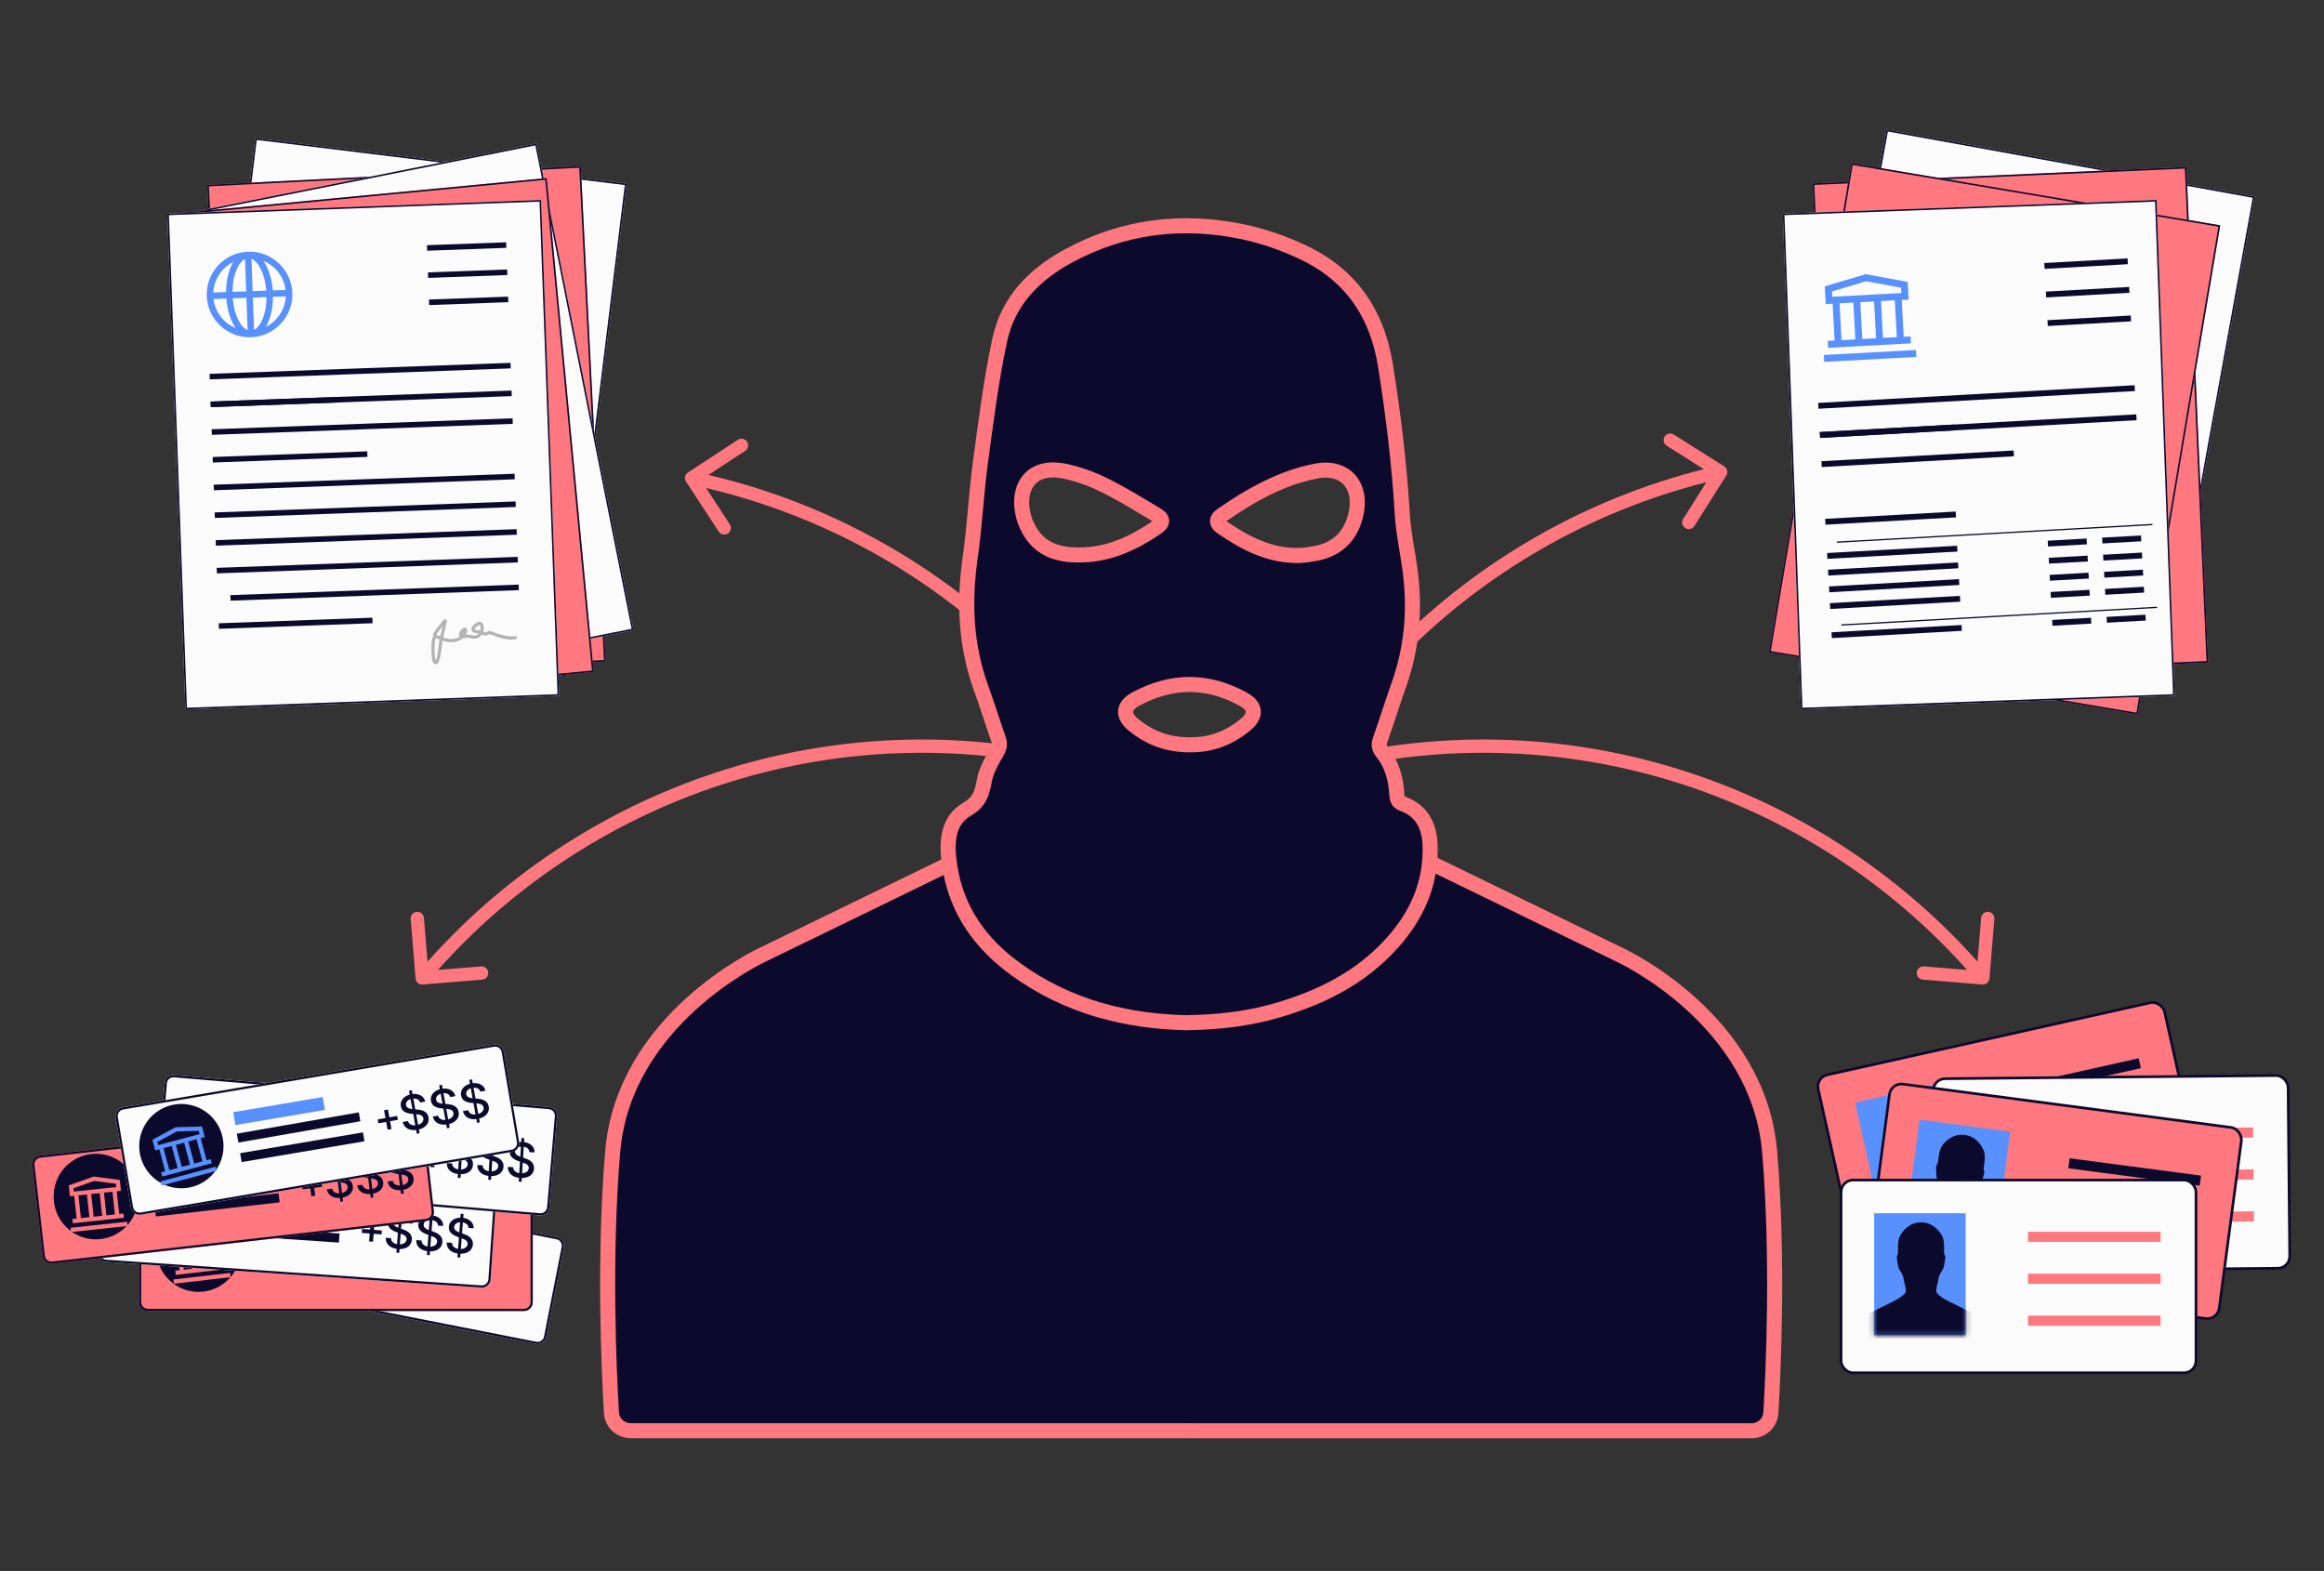 <svg width="466" height="315" viewBox="0 0 466 315" fill="none" xmlns="http://www.w3.org/2000/svg">
<rect x="0" y="0" width="466" height="315" fill="#333333" stroke="none"/>
<rect x="364.052" y="216.047" width="71.17" height="38.651" rx="2.406" transform="rotate(-12.582 364.052 216.047)" fill="#FF7880" stroke="#0C0A2C" stroke-width="0.535"/>
<path fill-rule="evenodd" clip-rule="evenodd" d="M429.282 214.186L403.335 219.977L402.894 217.999L428.84 212.208L429.282 214.186Z" fill="#0C0A2C"/>
<path fill-rule="evenodd" clip-rule="evenodd" d="M431.115 222.391L405.168 228.183L404.727 226.204L430.673 220.413L431.115 222.391Z" fill="#FF7880"/>
<path fill-rule="evenodd" clip-rule="evenodd" d="M432.945 230.598L406.998 236.39L406.557 234.411L432.504 228.62L432.945 230.598Z" fill="#FF7880"/>
<rect x="371.984" y="221.083" width="18.344" height="24.458" transform="rotate(-12.582 371.984 221.083)" fill="#5890FE"/>
<mask id="mask0_2315_19716" style="mask-type:alpha" maskUnits="userSpaceOnUse" x="371" y="217" width="25" height="28">
<rect x="371.984" y="221.083" width="18.344" height="24.458" transform="rotate(-12.582 371.984 221.083)" fill="#5890FE"/>
</mask>
<g mask="url(#mask0_2315_19716)">
<path d="M387.813 248.874C387.813 248.875 387.814 248.875 387.814 248.875L401.29 245.867C401.83 245.747 402.186 245.236 402.093 244.691C401.909 243.613 401.544 241.764 400.943 239.832C400.1 237.118 397.302 236.673 396.758 236.612C396.696 236.605 396.635 236.596 396.574 236.581L391.022 235.222C391.014 235.22 391.006 235.219 390.998 235.217C390.794 235.171 387.871 234.503 387.572 233.726C387.328 233.094 387.515 231.971 387.427 230.858C387.386 230.334 387.645 229.743 387.819 229.247C387.916 228.969 387.976 228.59 387.936 228.081C387.851 227.005 387.923 226.686 387.771 226.445C387.615 226.196 387.414 225.969 387.363 225.678C387.227 224.896 386.89 223.313 386.294 222.598C385.486 221.628 383.78 220.331 381.553 220.828C379.326 221.325 378.333 223.223 378.014 224.444C377.779 225.345 378.147 226.921 378.356 227.686C378.434 227.971 378.349 228.262 378.313 228.554C378.279 228.836 378.481 229.094 378.86 230.105C379.039 230.582 379.253 230.899 379.459 231.109C379.828 231.486 380.316 231.911 380.502 232.404C380.896 233.448 381.543 234.382 381.59 235.059C381.647 235.892 379.289 237.736 379.122 237.865C379.116 237.871 379.11 237.875 379.103 237.881L374.655 241.471C374.607 241.51 374.556 241.545 374.503 241.577C374.036 241.864 371.693 243.456 372.084 246.271C372.362 248.275 372.818 250.104 373.109 251.158C373.256 251.691 373.796 252.002 374.336 251.881L387.812 248.874C387.812 248.874 387.813 248.874 387.813 248.874V248.874Z" fill="#0C0A2C"/>
</g>
<rect x="387.616" y="216.319" width="71.17" height="38.651" rx="2.406" transform="rotate(-0.545 387.616 216.319)" fill="#FBFBFB" stroke="#0C0A2C" stroke-width="0.535"/>
<path fill-rule="evenodd" clip-rule="evenodd" d="M451.8 228.102L425.216 228.355L425.196 226.328L451.78 226.075L451.8 228.102Z" fill="#FF7880"/>
<path fill-rule="evenodd" clip-rule="evenodd" d="M451.88 236.509L425.296 236.762L425.276 234.735L451.861 234.482L451.88 236.509Z" fill="#FF7880"/>
<path fill-rule="evenodd" clip-rule="evenodd" d="M451.96 244.917L425.376 245.17L425.356 243.143L451.941 242.89L451.96 244.917Z" fill="#FF7880"/>
<rect x="394.323" y="222.899" width="18.344" height="24.458" transform="rotate(-0.545 394.323 222.899)" fill="#5890FE"/>
<mask id="mask1_2315_19716" style="mask-type:alpha" maskUnits="userSpaceOnUse" x="394" y="222" width="19" height="26">
<rect x="394.323" y="222.899" width="18.344" height="24.458" transform="rotate(-0.545 394.323 222.899)" fill="#5890FE"/>
</mask>
<g mask="url(#mask1_2315_19716)">
<path d="M404.011 253.378C404.011 253.379 404.011 253.379 404.012 253.379L417.818 253.248C418.371 253.242 418.827 252.817 418.849 252.265C418.894 251.172 418.922 249.287 418.738 247.273C418.479 244.443 415.836 243.424 415.316 243.251C415.257 243.231 415.199 243.209 415.143 243.182L409.996 240.695C409.988 240.692 409.982 240.689 409.974 240.685C409.784 240.598 407.065 239.335 406.934 238.512C406.827 237.843 407.244 236.784 407.391 235.677C407.459 235.156 407.836 234.632 408.11 234.183C408.263 233.931 408.4 233.574 408.467 233.067C408.608 231.997 408.746 231.7 408.648 231.433C408.546 231.157 408.397 230.892 408.408 230.598C408.438 229.805 408.439 228.186 408.005 227.362C407.417 226.246 406.019 224.621 403.737 224.642C401.455 224.664 400.089 226.313 399.522 227.441C399.104 228.273 399.135 229.891 399.181 230.684C399.197 230.978 399.053 231.245 398.957 231.523C398.865 231.792 399.009 232.086 399.169 233.154C399.244 233.658 399.388 234.013 399.545 234.261C399.827 234.707 400.216 235.224 400.295 235.745C400.463 236.848 400.901 237.896 400.805 238.569C400.688 239.395 397.997 240.707 397.807 240.799C397.8 240.802 397.793 240.806 397.785 240.81L392.686 243.394C392.631 243.422 392.574 243.445 392.515 243.465C391.999 243.649 389.375 244.717 389.17 247.552C389.024 249.57 389.089 251.454 389.154 252.545C389.187 253.097 389.65 253.514 390.203 253.508L404.01 253.377C404.01 253.377 404.011 253.377 404.011 253.378V253.378Z" fill="#0C0A2C"/>
</g>
<rect x="379.185" y="217.066" width="71.17" height="38.651" rx="2.406" transform="rotate(7.527 379.185 217.066)" fill="#FF7880" stroke="#0C0A2C" stroke-width="0.535"/>
<path fill-rule="evenodd" clip-rule="evenodd" d="M441.078 237.745L414.722 234.263L414.987 232.253L441.344 235.735L441.078 237.745Z" fill="#0C0A2C"/>
<path fill-rule="evenodd" clip-rule="evenodd" d="M439.977 246.081L413.621 242.599L413.887 240.589L440.243 244.071L439.977 246.081Z" fill="#FF7880"/>
<path fill-rule="evenodd" clip-rule="evenodd" d="M438.877 254.413L412.521 250.931L412.786 248.921L439.142 252.403L438.877 254.413Z" fill="#FF7880"/>
<rect x="384.903" y="224.525" width="18.344" height="24.458" transform="rotate(7.527 384.903 224.525)" fill="#5890FE"/>
<mask id="mask2_2315_19716" style="mask-type:alpha" maskUnits="userSpaceOnUse" x="381" y="224" width="23" height="28">
<rect x="384.903" y="224.525" width="18.344" height="24.458" transform="rotate(7.527 384.903 224.525)" fill="#5890FE"/>
</mask>
<g mask="url(#mask2_2315_19716)">
<path d="M390.214 256.065C390.214 256.066 390.215 256.066 390.215 256.066L403.904 257.875C404.452 257.947 404.962 257.59 405.062 257.046C405.26 255.971 405.553 254.109 405.653 252.088C405.794 249.25 403.32 247.87 402.83 247.625C402.774 247.597 402.72 247.568 402.668 247.533L397.921 244.348C397.914 244.344 397.908 244.34 397.901 244.335C397.725 244.222 395.21 242.59 395.196 241.757C395.184 241.079 395.746 240.09 396.046 239.014C396.188 238.507 396.634 238.042 396.968 237.636C397.155 237.408 397.341 237.073 397.478 236.581C397.769 235.542 397.946 235.267 397.887 234.989C397.825 234.701 397.715 234.418 397.767 234.128C397.908 233.347 398.136 231.745 397.822 230.868C397.397 229.68 396.241 227.875 393.979 227.576C391.716 227.277 390.132 228.718 389.412 229.755C388.881 230.52 388.685 232.126 388.619 232.917C388.594 233.211 388.414 233.455 388.28 233.717C388.151 233.97 388.252 234.281 388.26 235.361C388.264 235.871 388.356 236.242 388.477 236.511C388.694 236.991 389.007 237.558 389.012 238.085C389.023 239.201 389.309 240.3 389.12 240.952C388.888 241.754 386.039 242.675 385.839 242.739C385.831 242.742 385.824 242.744 385.816 242.747L380.404 244.589C380.345 244.609 380.285 244.624 380.224 244.636C379.687 244.746 376.94 245.435 376.339 248.213C375.911 250.19 375.71 252.065 375.622 253.154C375.577 253.706 375.977 254.183 376.525 254.255L390.214 256.064C390.214 256.064 390.215 256.064 390.214 256.065V256.065Z" fill="#0C0A2C"/>
</g>
<path d="M35.592 234.886C35.779 233.936 36.701 233.317 37.652 233.504L111.674 248.067C112.625 248.254 113.244 249.176 113.057 250.127L109.521 268.102C109.334 269.052 108.411 269.671 107.461 269.484L33.438 254.921C32.488 254.734 31.869 253.812 32.056 252.861L35.592 234.886Z" fill="#FBFBFB"/>
<path fill-rule="evenodd" clip-rule="evenodd" d="M111.59 248.497L37.567 233.934C36.854 233.794 36.163 234.258 36.022 234.971L32.486 252.946C32.346 253.659 32.81 254.351 33.523 254.491L107.545 269.054C108.258 269.194 108.95 268.73 109.09 268.017L112.627 250.042C112.767 249.329 112.303 248.638 111.59 248.497ZM37.652 233.504C36.701 233.317 35.779 233.936 35.592 234.886L32.056 252.861C31.869 253.812 32.488 254.734 33.438 254.921L107.461 269.484C108.411 269.671 109.334 269.052 109.521 268.102L113.057 250.127C113.244 249.176 112.625 248.254 111.674 248.067L37.652 233.504Z" fill="#0C0A2C"/>
<path d="M43.937 253.21C42.292 252.904 40.773 252.117 39.575 250.948C38.376 249.78 37.551 248.282 37.204 246.644C36.856 245.007 37.002 243.303 37.623 241.749C38.244 240.194 39.312 238.858 40.691 237.911C42.071 236.963 43.701 236.446 45.375 236.424C47.049 236.403 48.691 236.878 50.095 237.79C51.499 238.702 52.601 240.01 53.261 241.548C53.922 243.086 54.111 244.786 53.806 246.431C53.603 247.525 53.187 248.567 52.582 249.499C51.976 250.432 51.192 251.235 50.276 251.865C49.359 252.494 48.328 252.937 47.24 253.168C46.153 253.399 45.031 253.413 43.937 253.21Z" fill="#0C0A2C"/>
<path fill-rule="evenodd" clip-rule="evenodd" d="M74.837 248.235L56.976 244.721L57.481 242.153L75.342 245.667L74.837 248.235Z" fill="#5890FE"/>
<path fill-rule="evenodd" clip-rule="evenodd" d="M83.532 253.592L56.284 248.231L56.639 246.428L83.887 251.789L83.532 253.592Z" fill="#0C0A2C"/>
<path fill-rule="evenodd" clip-rule="evenodd" d="M46.375 243.299L44.025 244.225L48.199 245.046L46.375 243.299ZM46.749 242.625C46.625 242.507 46.444 242.471 46.285 242.534L42.776 243.915C42.368 244.076 42.422 244.669 42.852 244.754L49.085 245.98C49.515 246.065 49.789 245.536 49.473 245.233L46.749 242.625Z" fill="#FBFBFB"/>
<path fill-rule="evenodd" clip-rule="evenodd" d="M41.808 248.194C41.689 248.17 41.574 248.248 41.55 248.367L41.363 249.318C41.34 249.437 41.417 249.552 41.536 249.575L48.475 250.941C48.594 250.964 48.709 250.887 48.733 250.768L48.92 249.816C48.943 249.698 48.866 249.582 48.747 249.559L41.808 248.194Z" fill="#FBFBFB"/>
<path fill-rule="evenodd" clip-rule="evenodd" d="M41.895 248.331L42.643 244.531L43.374 244.675L42.627 248.475L41.895 248.331Z" fill="#FBFBFB"/>
<path fill-rule="evenodd" clip-rule="evenodd" d="M42.851 248.521L43.599 244.721L44.33 244.865L43.583 248.665L42.851 248.521Z" fill="#FBFBFB"/>
<path fill-rule="evenodd" clip-rule="evenodd" d="M44.427 248.832L45.175 245.032L45.906 245.176L45.159 248.976L44.427 248.832Z" fill="#FBFBFB"/>
<path fill-rule="evenodd" clip-rule="evenodd" d="M45.348 249.011L46.096 245.211L46.827 245.355L46.08 249.155L45.348 249.011Z" fill="#FBFBFB"/>
<path fill-rule="evenodd" clip-rule="evenodd" d="M46.923 249.322L47.671 245.522L48.403 245.666L47.655 249.466L46.923 249.322Z" fill="#FBFBFB"/>
<path fill-rule="evenodd" clip-rule="evenodd" d="M47.884 249.512L48.632 245.712L49.364 245.856L48.616 249.656L47.884 249.512Z" fill="#FBFBFB"/>
<path d="M27.877 242.806C27.877 241.837 28.662 241.052 29.631 241.052H105.073C106.042 241.052 106.827 241.837 106.827 242.806V261.125C106.827 262.094 106.042 262.88 105.073 262.88H29.631C28.662 262.88 27.877 262.094 27.877 261.125V242.806Z" fill="#FF7880"/>
<path fill-rule="evenodd" clip-rule="evenodd" d="M105.073 241.49H29.631C28.905 241.49 28.316 242.079 28.316 242.806V261.125C28.316 261.852 28.905 262.441 29.631 262.441H105.073C105.799 262.441 106.388 261.852 106.388 261.125V242.806C106.388 242.079 105.799 241.49 105.073 241.49ZM29.631 241.052C28.662 241.052 27.877 241.837 27.877 242.806V261.125C27.877 262.094 28.662 262.88 29.631 262.88H105.073C106.042 262.88 106.827 262.094 106.827 261.125V242.806C106.827 241.837 106.042 241.052 105.073 241.052H29.631Z" fill="#0C0A2C"/>
<path d="M39.895 259.048C38.223 259.065 36.583 258.587 35.183 257.673C33.783 256.758 32.685 255.45 32.029 253.912C31.373 252.374 31.188 250.676 31.496 249.033C31.805 247.389 32.594 245.874 33.764 244.68C34.933 243.485 36.431 242.663 38.067 242.32C39.703 241.976 41.405 242.125 42.957 242.748C44.508 243.371 45.84 244.44 46.784 245.821C47.728 247.201 48.242 248.83 48.26 250.502C48.272 251.612 48.065 252.714 47.651 253.745C47.238 254.775 46.625 255.714 45.848 256.508C45.071 257.301 44.145 257.934 43.124 258.37C42.103 258.806 41.005 259.036 39.895 259.048Z" fill="#0C0A2C"/>
<path fill-rule="evenodd" clip-rule="evenodd" d="M39.346 246.246L44.6 246.885L44.852 249.067L34.626 250.244L34.375 248.062L39.346 246.246ZM35.304 248.636L35.38 249.294L43.901 248.313L43.825 247.655L39.447 247.123L35.304 248.636ZM46.237 256.103L34.875 257.411L34.777 256.559L46.139 255.25L46.237 256.103ZM35.478 250.149L36.001 254.692L35.149 254.79L35.247 255.642L45.473 254.465L45.375 253.612L41.965 254.005L41.441 249.461L40.589 249.559L41.113 254.103L36.853 254.594L36.33 250.051L35.478 250.149ZM43.147 249.264L43.67 253.808L44.522 253.71L43.999 249.166L43.147 249.264ZM38.034 249.852L38.557 254.397L39.409 254.299L38.886 249.754L38.034 249.852Z" fill="#FF7880"/>
<path fill-rule="evenodd" clip-rule="evenodd" d="M69.258 248.219H51.056V245.603H69.258V248.219Z" fill="#5890FE"/>
<path fill-rule="evenodd" clip-rule="evenodd" d="M78.827 251.797H51.056V249.959H78.827V251.797Z" fill="#0C0A2C"/>
<path d="M20.857 232.891C20.923 231.924 21.76 231.194 22.727 231.26L97.992 236.406C98.959 236.472 99.689 237.309 99.623 238.276L98.374 256.552C98.308 257.519 97.47 258.249 96.504 258.183L21.238 253.037C20.271 252.971 19.541 252.134 19.608 251.167L20.857 232.891Z" fill="#FBFBFB"/>
<path fill-rule="evenodd" clip-rule="evenodd" d="M97.963 236.843L22.697 231.698C21.972 231.648 21.344 232.196 21.294 232.921L20.045 251.197C19.995 251.922 20.543 252.55 21.268 252.6L96.534 257.745C97.259 257.795 97.886 257.247 97.936 256.522L99.186 238.246C99.235 237.521 98.688 236.893 97.963 236.843ZM22.727 231.26C21.76 231.194 20.923 231.924 20.857 232.891L19.608 251.167C19.541 252.134 20.271 252.971 21.238 253.037L96.504 258.183C97.47 258.249 98.308 257.519 98.374 256.552L99.623 238.276C99.689 237.309 98.959 236.472 97.992 236.406L22.727 231.26Z" fill="#0C0A2C"/>
<path fill-rule="evenodd" clip-rule="evenodd" d="M61.718 241.176L43.558 239.935L43.736 237.324L61.897 238.566L61.718 241.176Z" fill="#5890FE"/>
<path fill-rule="evenodd" clip-rule="evenodd" d="M67.957 249.169L43.044 247.466L43.17 245.632L68.082 247.335L67.957 249.169Z" fill="#0C0A2C"/>
<path fill-rule="evenodd" clip-rule="evenodd" d="M32.613 239.883L30.398 241.096L34.642 241.386L32.613 239.883ZM32.899 239.167C32.761 239.065 32.577 239.052 32.427 239.134L29.12 240.946C28.735 241.157 28.863 241.739 29.3 241.769L35.638 242.202C36.075 242.232 36.281 241.673 35.929 241.412L32.899 239.167Z" fill="#FBFBFB"/>
<path fill-rule="evenodd" clip-rule="evenodd" d="M28.698 245.313C28.578 245.305 28.473 245.396 28.465 245.517L28.398 246.484C28.39 246.605 28.481 246.71 28.602 246.718L35.658 247.2C35.779 247.208 35.883 247.117 35.892 246.996L35.958 246.029C35.966 245.908 35.875 245.803 35.754 245.795L28.698 245.313Z" fill="#FBFBFB"/>
<path fill-rule="evenodd" clip-rule="evenodd" d="M28.802 245.438L29.066 241.574L29.81 241.625L29.546 245.489L28.802 245.438Z" fill="#FBFBFB"/>
<path fill-rule="evenodd" clip-rule="evenodd" d="M29.775 245.502L30.039 241.639L30.783 241.69L30.519 245.553L29.775 245.502Z" fill="#FBFBFB"/>
<path fill-rule="evenodd" clip-rule="evenodd" d="M31.378 245.614L31.642 241.75L32.386 241.801L32.121 245.665L31.378 245.614Z" fill="#FBFBFB"/>
<path fill-rule="evenodd" clip-rule="evenodd" d="M32.314 245.678L32.578 241.814L33.322 241.865L33.058 245.729L32.314 245.678Z" fill="#FBFBFB"/>
<path fill-rule="evenodd" clip-rule="evenodd" d="M33.915 245.786L34.179 241.922L34.923 241.973L34.658 245.836L33.915 245.786Z" fill="#FBFBFB"/>
<path fill-rule="evenodd" clip-rule="evenodd" d="M34.889 245.853L35.153 241.989L35.897 242.04L35.633 245.904L34.889 245.853Z" fill="#FBFBFB"/>
<path d="M43.487 234.554C41.818 234.43 40.222 233.814 38.903 232.783C37.584 231.753 36.6 230.354 36.076 228.764C35.552 227.175 35.511 225.465 35.958 223.852C36.405 222.239 37.321 220.795 38.589 219.702C39.857 218.609 41.42 217.917 43.082 217.712C44.743 217.508 46.428 217.801 47.923 218.554C49.418 219.307 50.656 220.487 51.481 221.944C52.305 223.4 52.68 225.069 52.556 226.738C52.474 227.847 52.174 228.929 51.674 229.922C51.174 230.915 50.483 231.799 49.641 232.525C48.798 233.251 47.822 233.804 46.766 234.152C45.71 234.5 44.596 234.637 43.487 234.554Z" fill="#0C0A2C"/>
<path d="M55.633 223.384L73.77 224.925" stroke="#5890FE" stroke-width="2.632"/>
<path d="M55.294 227.339L82.966 229.69" stroke="#0C0A2C" stroke-width="1.849"/>
<path d="M44.741 223.949L47.734 226.244C47.753 226.259 47.758 226.271 47.759 226.278C47.762 226.288 47.762 226.303 47.755 226.32C47.749 226.337 47.738 226.348 47.73 226.354C47.724 226.358 47.713 226.364 47.688 226.362L41.358 225.824C41.334 225.822 41.324 225.814 41.319 225.809C41.311 225.802 41.303 225.789 41.3 225.771C41.296 225.753 41.298 225.738 41.303 225.729C41.306 225.722 41.312 225.712 41.333 225.7L44.67 223.943C44.693 223.931 44.721 223.934 44.741 223.949Z" stroke="#FBFBFB" stroke-width="0.746"/>
<mask id="path-57-inside-1_2315_19716" fill="white">
<rect x="40.446" y="229.714" width="7.511" height="1.408" rx="0.219" transform="rotate(4.857 40.446 229.714)"/>
</mask>
<rect x="40.446" y="229.714" width="7.511" height="1.408" rx="0.219" transform="rotate(4.857 40.446 229.714)" stroke="#FBFBFB" stroke-width="1.408" mask="url(#path-57-inside-1_2315_19716)"/>
<path d="M41.468 226.033L41.14 229.892" stroke="#FBFBFB" stroke-width="0.746"/>
<path d="M42.438 226.116L42.111 229.975" stroke="#FBFBFB" stroke-width="0.746"/>
<path d="M44.039 226.248L43.711 230.107" stroke="#FBFBFB" stroke-width="0.746"/>
<path d="M44.975 226.327L44.647 230.186" stroke="#FBFBFB" stroke-width="0.746"/>
<path d="M46.573 226.466L46.245 230.325" stroke="#FBFBFB" stroke-width="0.746"/>
<path d="M47.546 226.548L47.218 230.407" stroke="#FBFBFB" stroke-width="0.746"/>
<path d="M90.012 235.834L90.679 227.098L91.243 227.141L90.576 235.877L90.012 235.834ZM92.237 229.942C92.225 229.616 92.093 229.355 91.84 229.157C91.588 228.957 91.26 228.841 90.856 228.811C90.567 228.788 90.314 228.815 90.096 228.89C89.878 228.962 89.705 229.073 89.576 229.221C89.45 229.367 89.379 229.539 89.364 229.737C89.351 229.903 89.379 230.049 89.448 230.176C89.519 230.302 89.615 230.411 89.738 230.503C89.862 230.593 89.997 230.671 90.142 230.737C90.287 230.8 90.427 230.854 90.562 230.899L91.236 231.129C91.457 231.201 91.682 231.292 91.911 231.404C92.14 231.515 92.349 231.655 92.54 231.822C92.73 231.99 92.878 232.192 92.985 232.426C93.094 232.661 93.136 232.935 93.112 233.249C93.082 233.645 92.952 233.989 92.722 234.28C92.494 234.572 92.179 234.791 91.776 234.939C91.374 235.087 90.899 235.14 90.349 235.098C89.821 235.058 89.371 234.94 88.999 234.744C88.626 234.549 88.343 234.29 88.148 233.969C87.954 233.645 87.861 233.272 87.87 232.849L88.936 232.931C88.938 233.185 89.004 233.401 89.136 233.581C89.27 233.758 89.447 233.896 89.668 233.996C89.891 234.093 90.139 234.152 90.412 234.173C90.713 234.195 90.983 234.169 91.224 234.094C91.468 234.016 91.664 233.899 91.812 233.741C91.96 233.58 92.043 233.386 92.06 233.159C92.076 232.952 92.029 232.778 91.92 232.637C91.813 232.496 91.662 232.374 91.467 232.273C91.274 232.171 91.054 232.077 90.807 231.992L89.992 231.703C89.439 231.508 89.01 231.25 88.702 230.929C88.397 230.608 88.263 230.204 88.3 229.717C88.331 229.314 88.467 228.971 88.71 228.688C88.954 228.404 89.269 228.194 89.658 228.057C90.047 227.917 90.478 227.865 90.95 227.901C91.427 227.938 91.841 228.053 92.193 228.247C92.547 228.441 92.819 228.692 93.008 228.999C93.197 229.304 93.281 229.644 93.262 230.021L92.237 229.942Z" fill="#0C0A2C"/>
<path d="M96.129 236.299L96.796 227.563L97.361 227.606L96.693 236.342L96.129 236.299ZM98.354 230.407C98.342 230.081 98.21 229.819 97.957 229.622C97.705 229.422 97.377 229.306 96.974 229.275C96.685 229.253 96.431 229.28 96.213 229.355C95.996 229.427 95.822 229.538 95.693 229.686C95.567 229.832 95.496 230.004 95.481 230.201C95.468 230.368 95.496 230.514 95.565 230.64C95.636 230.767 95.733 230.876 95.855 230.968C95.98 231.058 96.114 231.135 96.259 231.201C96.404 231.265 96.544 231.319 96.679 231.364L97.353 231.594C97.574 231.666 97.799 231.757 98.028 231.869C98.257 231.98 98.466 232.119 98.657 232.287C98.847 232.455 98.995 232.656 99.102 232.891C99.211 233.126 99.253 233.4 99.229 233.714C99.199 234.11 99.069 234.454 98.839 234.745C98.612 235.037 98.296 235.256 97.893 235.404C97.492 235.552 97.016 235.605 96.466 235.563C95.938 235.522 95.488 235.405 95.116 235.209C94.743 235.014 94.46 234.755 94.265 234.434C94.071 234.11 93.978 233.737 93.987 233.314L95.054 233.395C95.055 233.649 95.121 233.866 95.253 234.046C95.387 234.223 95.565 234.361 95.785 234.46C96.008 234.558 96.257 234.617 96.529 234.637C96.83 234.66 97.1 234.634 97.341 234.559C97.585 234.481 97.781 234.363 97.929 234.205C98.077 234.045 98.16 233.851 98.177 233.624C98.193 233.417 98.147 233.243 98.037 233.102C97.931 232.961 97.78 232.839 97.584 232.737C97.391 232.636 97.171 232.542 96.924 232.457L96.109 232.168C95.557 231.973 95.127 231.714 94.819 231.393C94.514 231.073 94.38 230.669 94.417 230.182C94.448 229.779 94.585 229.436 94.828 229.153C95.071 228.869 95.387 228.659 95.775 228.521C96.164 228.382 96.595 228.33 97.067 228.366C97.544 228.402 97.959 228.518 98.311 228.712C98.665 228.906 98.936 229.156 99.125 229.464C99.314 229.769 99.398 230.109 99.379 230.485L98.354 230.407Z" fill="#0C0A2C"/>
<path d="M102.245 236.767L102.913 228.031L103.477 228.074L102.81 236.81L102.245 236.767ZM104.47 230.875C104.458 230.549 104.326 230.287 104.074 230.089C103.821 229.889 103.493 229.774 103.09 229.743C102.801 229.721 102.547 229.748 102.33 229.822C102.112 229.895 101.938 230.005 101.81 230.153C101.683 230.299 101.612 230.471 101.597 230.669C101.584 230.835 101.613 230.982 101.681 231.108C101.752 231.235 101.849 231.344 101.971 231.436C102.096 231.525 102.23 231.603 102.375 231.669C102.52 231.733 102.66 231.787 102.795 231.832L103.47 232.062C103.69 232.133 103.915 232.225 104.144 232.336C104.373 232.448 104.583 232.587 104.773 232.755C104.963 232.923 105.111 233.124 105.218 233.359C105.327 233.594 105.369 233.868 105.345 234.182C105.315 234.578 105.185 234.922 104.955 235.213C104.728 235.504 104.412 235.724 104.009 235.872C103.608 236.02 103.132 236.073 102.582 236.031C102.055 235.99 101.605 235.872 101.232 235.677C100.859 235.481 100.576 235.223 100.381 234.901C100.187 234.578 100.094 234.204 100.104 233.782L101.17 233.863C101.171 234.117 101.238 234.334 101.369 234.513C101.503 234.691 101.681 234.829 101.902 234.928C102.125 235.025 102.373 235.084 102.646 235.105C102.946 235.128 103.217 235.102 103.458 235.026C103.701 234.949 103.897 234.831 104.045 234.673C104.194 234.513 104.276 234.319 104.294 234.091C104.31 233.884 104.263 233.71 104.154 233.569C104.047 233.428 103.896 233.307 103.701 233.205C103.508 233.103 103.288 233.01 103.041 232.925L102.225 232.636C101.673 232.44 101.243 232.182 100.935 231.861C100.63 231.54 100.496 231.137 100.533 230.65C100.564 230.247 100.701 229.904 100.944 229.62C101.187 229.337 101.503 229.127 101.892 228.989C102.28 228.85 102.711 228.798 103.183 228.834C103.66 228.87 104.075 228.985 104.427 229.179C104.781 229.373 105.052 229.624 105.241 229.931C105.43 230.237 105.515 230.577 105.495 230.953L104.47 230.875Z" fill="#0C0A2C"/>
<path d="M84.544 233.584L84.846 229.621L85.635 229.681L85.332 233.644L84.544 233.584ZM83.079 231.874L83.14 231.086L87.102 231.388L87.042 232.177L83.079 231.874Z" fill="#0C0A2C"/>
<path d="M79.485 251.181L80.152 242.445L80.716 242.488L80.049 251.224L79.485 251.181ZM81.71 245.289C81.697 244.963 81.565 244.701 81.313 244.504C81.061 244.303 80.733 244.188 80.329 244.157C80.04 244.135 79.787 244.162 79.569 244.236C79.351 244.309 79.178 244.419 79.049 244.567C78.922 244.713 78.852 244.885 78.836 245.083C78.824 245.249 78.852 245.396 78.921 245.522C78.992 245.649 79.088 245.758 79.21 245.85C79.335 245.939 79.47 246.017 79.615 246.083C79.76 246.147 79.9 246.201 80.035 246.246L80.709 246.476C80.93 246.547 81.154 246.639 81.383 246.75C81.612 246.862 81.822 247.001 82.012 247.169C82.202 247.337 82.351 247.538 82.457 247.773C82.566 248.008 82.609 248.282 82.585 248.596C82.555 248.992 82.424 249.336 82.195 249.627C81.967 249.919 81.652 250.138 81.248 250.286C80.847 250.434 80.371 250.487 79.821 250.445C79.294 250.404 78.844 250.286 78.471 250.091C78.099 249.895 77.815 249.637 77.621 249.315C77.426 248.992 77.334 248.618 77.343 248.196L78.409 248.277C78.41 248.531 78.477 248.748 78.609 248.927C78.743 249.105 78.92 249.243 79.141 249.342C79.364 249.439 79.612 249.498 79.885 249.519C80.185 249.542 80.456 249.516 80.697 249.441C80.941 249.363 81.136 249.245 81.284 249.087C81.433 248.927 81.516 248.733 81.533 248.505C81.549 248.298 81.502 248.124 81.393 247.983C81.286 247.842 81.135 247.721 80.94 247.619C80.747 247.518 80.527 247.424 80.28 247.339L79.465 247.05C78.912 246.855 78.482 246.596 78.175 246.275C77.869 245.954 77.735 245.551 77.772 245.064C77.803 244.661 77.94 244.318 78.183 244.035C78.426 243.751 78.742 243.541 79.131 243.403C79.52 243.264 79.95 243.212 80.423 243.248C80.9 243.284 81.314 243.399 81.666 243.593C82.02 243.788 82.292 244.038 82.48 244.346C82.669 244.651 82.754 244.991 82.734 245.367L81.71 245.289Z" fill="#0C0A2C"/>
<path d="M85.601 251.646L86.268 242.909L86.832 242.953L86.165 251.689L85.601 251.646ZM87.826 245.754C87.814 245.428 87.681 245.166 87.429 244.968C87.177 244.768 86.849 244.653 86.445 244.622C86.156 244.6 85.903 244.626 85.685 244.701C85.467 244.774 85.294 244.884 85.165 245.032C85.039 245.178 84.968 245.35 84.953 245.548C84.94 245.714 84.968 245.861 85.037 245.987C85.108 246.114 85.204 246.223 85.327 246.315C85.451 246.404 85.586 246.482 85.731 246.548C85.876 246.612 86.016 246.666 86.151 246.711L86.825 246.941C87.046 247.012 87.27 247.104 87.5 247.215C87.729 247.327 87.938 247.466 88.128 247.634C88.319 247.802 88.467 248.003 88.573 248.238C88.682 248.473 88.725 248.747 88.701 249.061C88.671 249.457 88.541 249.8 88.311 250.092C88.083 250.383 87.768 250.603 87.365 250.751C86.963 250.899 86.488 250.951 85.937 250.909C85.41 250.869 84.96 250.751 84.588 250.556C84.215 250.36 83.931 250.102 83.737 249.78C83.543 249.456 83.45 249.083 83.459 248.661L84.525 248.742C84.527 248.996 84.593 249.213 84.725 249.392C84.859 249.57 85.036 249.708 85.257 249.807C85.48 249.904 85.728 249.963 86.001 249.984C86.302 250.007 86.572 249.981 86.813 249.905C87.057 249.828 87.252 249.71 87.401 249.552C87.549 249.392 87.632 249.198 87.649 248.97C87.665 248.763 87.618 248.589 87.509 248.448C87.402 248.307 87.251 248.186 87.056 248.084C86.863 247.982 86.643 247.889 86.396 247.804L85.581 247.515C85.028 247.319 84.598 247.061 84.291 246.74C83.986 246.419 83.851 246.016 83.889 245.529C83.919 245.126 84.056 244.783 84.299 244.499C84.542 244.216 84.858 244.005 85.247 243.868C85.636 243.728 86.067 243.677 86.539 243.713C87.016 243.749 87.43 243.864 87.782 244.058C88.136 244.252 88.408 244.503 88.597 244.81C88.785 245.115 88.87 245.456 88.851 245.832L87.826 245.754Z" fill="#0C0A2C"/>
<path d="M91.717 252.114L92.384 243.378L92.948 243.421L92.281 252.158L91.717 252.114ZM93.942 246.223C93.93 245.897 93.798 245.635 93.545 245.437C93.293 245.237 92.965 245.122 92.561 245.091C92.273 245.069 92.019 245.095 91.801 245.17C91.584 245.243 91.41 245.353 91.281 245.501C91.155 245.647 91.084 245.819 91.069 246.017C91.056 246.183 91.084 246.329 91.153 246.456C91.224 246.582 91.321 246.692 91.443 246.783C91.567 246.873 91.702 246.951 91.847 247.017C91.992 247.081 92.132 247.135 92.267 247.179L92.941 247.409C93.162 247.481 93.387 247.573 93.616 247.684C93.845 247.795 94.054 247.935 94.245 248.103C94.435 248.271 94.583 248.472 94.69 248.706C94.799 248.941 94.841 249.216 94.817 249.53C94.787 249.926 94.657 250.269 94.427 250.561C94.2 250.852 93.884 251.072 93.481 251.219C93.08 251.367 92.604 251.42 92.054 251.378C91.526 251.338 91.076 251.22 90.704 251.024C90.331 250.829 90.048 250.57 89.853 250.249C89.659 249.925 89.566 249.552 89.575 249.129L90.642 249.211C90.643 249.465 90.709 249.682 90.841 249.861C90.975 250.038 91.153 250.177 91.373 250.276C91.596 250.373 91.844 250.432 92.117 250.453C92.418 250.476 92.688 250.45 92.929 250.374C93.173 250.297 93.369 250.179 93.517 250.021C93.665 249.861 93.748 249.667 93.765 249.439C93.781 249.232 93.734 249.058 93.625 248.917C93.519 248.776 93.368 248.655 93.172 248.553C92.979 248.451 92.759 248.358 92.512 248.272L91.697 247.984C91.145 247.788 90.715 247.53 90.407 247.209C90.102 246.888 89.968 246.484 90.005 245.997C90.036 245.595 90.172 245.252 90.415 244.968C90.659 244.685 90.975 244.474 91.363 244.337C91.752 244.197 92.183 244.145 92.655 244.181C93.132 244.218 93.546 244.333 93.898 244.527C94.253 244.721 94.524 244.972 94.713 245.279C94.902 245.584 94.986 245.925 94.967 246.301L93.942 246.223Z" fill="#0C0A2C"/>
<path d="M74.015 248.93L74.318 244.968L75.106 245.028L74.804 248.99L74.015 248.93ZM72.551 247.221L72.611 246.432L76.574 246.735L76.513 247.523L72.551 247.221Z" fill="#0C0A2C"/>
<path d="M33.029 217.18C33.111 216.214 33.96 215.498 34.926 215.58L110.096 221.968C111.062 222.05 111.778 222.899 111.696 223.864L110.145 242.118C110.063 243.083 109.213 243.799 108.248 243.717L33.078 237.33C32.112 237.248 31.396 236.399 31.478 235.433L33.029 217.18Z" fill="#FBFBFB"/>
<path fill-rule="evenodd" clip-rule="evenodd" d="M110.059 222.405L34.889 216.017C34.165 215.956 33.528 216.493 33.466 217.217L31.915 235.47C31.854 236.194 32.391 236.831 33.115 236.893L108.285 243.28C109.009 243.342 109.646 242.805 109.708 242.08L111.259 223.827C111.32 223.103 110.783 222.466 110.059 222.405ZM34.926 215.58C33.96 215.498 33.111 216.214 33.029 217.18L31.478 235.433C31.396 236.399 32.112 237.248 33.078 237.33L108.248 243.717C109.213 243.799 110.063 243.083 110.145 242.118L111.696 223.864C111.778 222.899 111.062 222.05 110.096 221.968L34.926 215.58Z" fill="#0C0A2C"/>
<path d="M91.773 236.178L92.318 227.433L92.883 227.468L92.338 236.213L91.773 236.178ZM93.915 230.255C93.899 229.93 93.763 229.67 93.508 229.476C93.253 229.279 92.923 229.168 92.519 229.143C92.23 229.125 91.977 229.155 91.76 229.233C91.544 229.309 91.372 229.421 91.245 229.571C91.121 229.719 91.052 229.892 91.04 230.09C91.029 230.256 91.059 230.402 91.13 230.528C91.203 230.653 91.301 230.761 91.424 230.851C91.55 230.939 91.686 231.015 91.832 231.079C91.978 231.141 92.118 231.193 92.254 231.236L92.932 231.456C93.153 231.525 93.379 231.613 93.61 231.721C93.84 231.829 94.052 231.966 94.244 232.131C94.437 232.296 94.588 232.496 94.698 232.729C94.81 232.962 94.856 233.236 94.837 233.55C94.812 233.946 94.687 234.292 94.461 234.586C94.238 234.881 93.925 235.105 93.524 235.258C93.125 235.412 92.65 235.471 92.099 235.437C91.571 235.404 91.12 235.292 90.745 235.102C90.369 234.912 90.082 234.657 89.883 234.339C89.684 234.018 89.587 233.646 89.59 233.223L90.657 233.29C90.662 233.544 90.732 233.759 90.866 233.937C91.002 234.112 91.181 234.248 91.404 234.344C91.628 234.438 91.877 234.494 92.15 234.511C92.451 234.53 92.721 234.5 92.961 234.421C93.203 234.34 93.398 234.219 93.543 234.059C93.69 233.897 93.77 233.702 93.784 233.474C93.797 233.267 93.748 233.094 93.637 232.954C93.528 232.815 93.375 232.695 93.178 232.596C92.984 232.497 92.763 232.407 92.514 232.325L91.695 232.048C91.14 231.86 90.707 231.608 90.395 231.291C90.085 230.975 89.945 230.573 89.976 230.085C90.001 229.682 90.133 229.337 90.372 229.05C90.611 228.764 90.924 228.549 91.311 228.406C91.698 228.261 92.127 228.203 92.6 228.233C93.078 228.262 93.494 228.372 93.848 228.561C94.205 228.75 94.48 228.997 94.673 229.301C94.866 229.604 94.956 229.943 94.941 230.319L93.915 230.255Z" fill="#0C0A2C"/>
<path d="M97.897 236.557L98.442 227.812L99.007 227.847L98.462 236.592L97.897 236.557ZM100.039 230.634C100.023 230.309 99.887 230.049 99.632 229.855C99.377 229.658 99.047 229.547 98.643 229.522C98.354 229.504 98.101 229.534 97.884 229.612C97.668 229.688 97.496 229.8 97.369 229.95C97.245 230.098 97.176 230.271 97.164 230.469C97.153 230.635 97.183 230.781 97.254 230.907C97.327 231.032 97.425 231.14 97.548 231.23C97.674 231.318 97.81 231.394 97.956 231.458C98.102 231.52 98.243 231.572 98.378 231.614L99.056 231.835C99.277 231.904 99.503 231.992 99.734 232.1C99.964 232.208 100.176 232.345 100.368 232.51C100.561 232.675 100.712 232.874 100.822 233.108C100.934 233.341 100.98 233.615 100.961 233.929C100.936 234.325 100.811 234.671 100.585 234.965C100.362 235.26 100.049 235.484 99.648 235.637C99.249 235.791 98.774 235.85 98.223 235.816C97.695 235.783 97.244 235.671 96.869 235.481C96.493 235.291 96.206 235.036 96.007 234.718C95.808 234.397 95.711 234.025 95.714 233.602L96.781 233.668C96.786 233.923 96.856 234.138 96.99 234.316C97.126 234.491 97.305 234.627 97.528 234.723C97.752 234.817 98.001 234.873 98.274 234.89C98.575 234.908 98.845 234.878 99.085 234.8C99.327 234.719 99.522 234.598 99.668 234.438C99.814 234.276 99.894 234.081 99.908 233.853C99.921 233.646 99.872 233.472 99.761 233.333C99.652 233.194 99.499 233.074 99.302 232.975C99.108 232.876 98.887 232.786 98.638 232.704L97.819 232.427C97.264 232.239 96.831 231.987 96.519 231.67C96.209 231.353 96.069 230.952 96.1 230.464C96.125 230.061 96.257 229.716 96.496 229.429C96.735 229.142 97.048 228.928 97.435 228.785C97.822 228.64 98.251 228.582 98.724 228.611C99.202 228.641 99.618 228.751 99.972 228.94C100.329 229.129 100.604 229.376 100.797 229.68C100.99 229.983 101.08 230.322 101.065 230.698L100.039 230.634Z" fill="#0C0A2C"/>
<path d="M104.018 236.94L104.563 228.195L105.128 228.23L104.583 236.975L104.018 236.94ZM106.161 231.017C106.144 230.692 106.008 230.432 105.753 230.237C105.498 230.041 105.168 229.93 104.764 229.905C104.475 229.887 104.222 229.917 104.005 229.995C103.789 230.07 103.617 230.183 103.49 230.333C103.366 230.481 103.297 230.654 103.285 230.852C103.275 231.018 103.305 231.164 103.375 231.289C103.448 231.415 103.546 231.523 103.669 231.613C103.795 231.701 103.931 231.777 104.077 231.841C104.223 231.902 104.364 231.955 104.499 231.997L105.177 232.218C105.398 232.286 105.624 232.375 105.855 232.483C106.085 232.591 106.297 232.728 106.489 232.893C106.682 233.058 106.833 233.257 106.943 233.49C107.055 233.724 107.101 233.998 107.082 234.312C107.057 234.708 106.932 235.053 106.706 235.348C106.483 235.643 106.17 235.867 105.769 236.02C105.37 236.173 104.895 236.233 104.344 236.199C103.817 236.166 103.365 236.054 102.99 235.864C102.615 235.674 102.327 235.419 102.128 235.1C101.929 234.779 101.832 234.407 101.835 233.985L102.902 234.051C102.907 234.305 102.977 234.521 103.111 234.699C103.247 234.874 103.427 235.01 103.649 235.106C103.873 235.2 104.122 235.256 104.395 235.273C104.696 235.291 104.966 235.261 105.206 235.182C105.449 235.102 105.643 234.981 105.789 234.821C105.935 234.659 106.015 234.464 106.029 234.236C106.042 234.029 105.993 233.855 105.882 233.716C105.773 233.576 105.62 233.457 105.424 233.358C105.229 233.259 105.008 233.169 104.76 233.087L103.941 232.809C103.385 232.622 102.952 232.369 102.64 232.053C102.33 231.736 102.19 231.334 102.221 230.847C102.246 230.444 102.378 230.099 102.617 229.812C102.856 229.525 103.169 229.31 103.556 229.168C103.943 229.023 104.373 228.965 104.845 228.994C105.323 229.024 105.739 229.133 106.093 229.322C106.45 229.512 106.725 229.758 106.918 230.063C107.111 230.365 107.201 230.705 107.186 231.081L106.161 231.017Z" fill="#0C0A2C"/>
<path d="M86.274 234.005L86.522 230.038L87.311 230.088L87.064 234.054L86.274 234.005ZM84.786 232.316L84.836 231.527L88.802 231.774L88.753 232.563L84.786 232.316Z" fill="#0C0A2C"/>
<path d="M6.483 233.653C6.373 232.691 7.065 231.821 8.027 231.711L82.982 223.16C83.945 223.05 84.814 223.742 84.924 224.704L87.001 242.905C87.111 243.868 86.419 244.738 85.457 244.847L10.502 253.399C9.539 253.508 8.669 252.817 8.56 251.854L6.483 233.653Z" fill="#FF7880"/>
<path d="M21.743 248.13C20.147 248.627 18.439 248.64 16.836 248.166C15.233 247.693 13.806 246.755 12.736 245.47C11.666 244.186 11.001 242.613 10.825 240.951C10.649 239.289 10.969 237.611 11.746 236.131C12.523 234.651 13.722 233.435 15.19 232.636C16.658 231.837 18.331 231.491 19.995 231.642C21.66 231.793 23.243 232.435 24.543 233.486C25.843 234.536 26.803 235.949 27.3 237.545C27.631 238.605 27.749 239.719 27.649 240.825C27.548 241.931 27.231 243.006 26.715 243.989C26.199 244.972 25.494 245.843 24.641 246.554C23.788 247.265 22.803 247.8 21.743 248.13Z" fill="#0C0A2C"/>
<path d="M21.127 248.043C19.498 248.417 17.794 248.301 16.231 247.708C14.668 247.114 13.316 246.071 12.347 244.709C11.377 243.348 10.832 241.729 10.782 240.059C10.732 238.388 11.179 236.739 12.065 235.322C12.952 233.905 14.239 232.783 15.763 232.097C17.288 231.411 18.982 231.193 20.63 231.469C22.279 231.746 23.808 232.505 25.026 233.651C26.243 234.797 27.093 236.278 27.468 237.907C27.717 238.989 27.751 240.109 27.567 241.204C27.384 242.299 26.986 243.347 26.397 244.288C25.808 245.23 25.04 246.046 24.135 246.69C23.231 247.334 22.209 247.794 21.127 248.043Z" fill="#0C0A2C"/>
<g clip-path="url(#clip0_2315_19716)">
<path fill-rule="evenodd" clip-rule="evenodd" d="M18.776 235.922L24.025 236.601L24.259 238.785L20.848 239.151L21.336 243.7L20.483 243.791L19.995 239.242L14.025 239.883L13.791 237.698L18.776 235.922ZM14.716 238.279L14.786 238.938L23.315 238.024L23.244 237.365L18.87 236.799L14.716 238.279ZM25.591 245.833L14.219 247.052L14.127 246.199L25.499 244.98L25.591 245.833ZM14.877 239.793L15.365 244.342L16.218 244.25L15.73 239.702L14.877 239.793ZM22.553 238.971L23.04 243.519L23.893 243.428L23.406 238.879L22.553 238.971ZM14.512 244.434L24.747 243.337L24.838 244.19L14.604 245.287L14.512 244.434ZM17.436 239.518L17.924 244.066L18.777 243.975L18.289 239.426L17.436 239.518Z" fill="#FF7880"/>
</g>
<path fill-rule="evenodd" clip-rule="evenodd" d="M83.032 223.596L8.077 232.147C7.355 232.229 6.836 232.882 6.919 233.604L8.995 251.805C9.078 252.527 9.73 253.045 10.452 252.963L85.407 244.412C86.129 244.329 86.647 243.677 86.565 242.955L84.489 224.754C84.406 224.032 83.754 223.513 83.032 223.596ZM8.027 231.711C7.065 231.821 6.373 232.691 6.483 233.653L8.56 251.854C8.669 252.817 9.539 253.508 10.502 253.399L85.457 244.847C86.419 244.738 87.111 243.868 87.001 242.905L84.924 224.704C84.814 223.742 83.945 223.05 82.982 223.16L8.027 231.711Z" fill="#0C0A2C"/>
<path fill-rule="evenodd" clip-rule="evenodd" d="M48.489 234.366L30.403 236.429L30.106 233.829L48.192 231.766L48.489 234.366Z" fill="#5890FE"/>
<path fill-rule="evenodd" clip-rule="evenodd" d="M58.402 236.832L30.81 239.98L30.602 238.153L58.194 235.005L58.402 236.832Z" fill="#0C0A2C"/>
<path fill-rule="evenodd" clip-rule="evenodd" d="M56.071 241.097L31.261 243.927L31.053 242.101L55.862 239.27L56.071 241.097Z" fill="#0C0A2C"/>
<path fill-rule="evenodd" clip-rule="evenodd" d="M137.948 94.741C137.334 95.143 137.162 95.967 137.564 96.581L144.118 106.59C144.521 107.204 145.344 107.376 145.959 106.973C146.573 106.571 146.745 105.747 146.342 105.133L141.578 97.858C187.867 108.731 226.465 144.695 238.333 194.076L240.918 193.455C228.795 143.01 189.336 106.291 142.044 95.237L149.413 90.411C150.027 90.009 150.199 89.185 149.797 88.571C149.395 87.957 148.571 87.785 147.957 88.187L137.948 94.741Z" fill="#FF7880"/>
<path fill-rule="evenodd" clip-rule="evenodd" d="M345.731 93.519C346.352 93.911 346.538 94.732 346.146 95.352L339.758 105.468C339.366 106.088 338.545 106.274 337.924 105.882C337.304 105.49 337.118 104.669 337.51 104.048L342.154 96.695C296.051 108.332 258.052 144.929 247.002 194.499L244.408 193.921C255.695 143.282 294.542 105.916 341.644 94.082L334.197 89.379C333.576 88.987 333.391 88.166 333.783 87.545C334.175 86.924 334.996 86.739 335.616 87.131L345.731 93.519Z" fill="#FF7880"/>
<path fill-rule="evenodd" clip-rule="evenodd" d="M398.916 196.199C398.856 196.93 398.214 197.475 397.482 197.414L385.559 196.433C384.828 196.373 384.283 195.731 384.344 194.999C384.404 194.267 385.046 193.723 385.777 193.783L394.445 194.497C362.794 159.013 312.767 142.264 263.71 155.408L263.022 152.84C313.136 139.412 364.237 156.557 396.525 192.836L397.248 184.058C397.308 183.326 397.95 182.782 398.682 182.842C399.413 182.902 399.958 183.544 399.898 184.276L398.916 196.199Z" fill="#FF7880"/>
<path fill-rule="evenodd" clip-rule="evenodd" d="M83.332 196.199C83.392 196.93 84.034 197.475 84.766 197.414L96.689 196.433C97.42 196.373 97.965 195.731 97.904 194.999C97.844 194.267 97.202 193.723 96.471 193.783L87.803 194.497C119.454 159.013 169.481 142.264 218.538 155.408L219.226 152.84C169.112 139.412 118.011 156.557 85.723 192.836L85 184.058C84.94 183.326 84.298 182.782 83.566 182.842C82.835 182.902 82.29 183.544 82.35 184.276L83.332 196.199Z" fill="#FF7880"/>
<rect x="369.162" y="236.624" width="71.17" height="38.651" rx="2.406" fill="#FBFBFB" stroke="#0C0A2C" stroke-width="0.535"/>
<path fill-rule="evenodd" clip-rule="evenodd" d="M433.231 249.024H406.646V246.997H433.231V249.024Z" fill="#FF7880"/>
<path fill-rule="evenodd" clip-rule="evenodd" d="M433.231 257.428H406.646V255.4H433.231V257.428Z" fill="#FF7880"/>
<path fill-rule="evenodd" clip-rule="evenodd" d="M433.231 265.839H406.646V263.812H433.231V265.839Z" fill="#FF7880"/>
<rect x="375.808" y="243.271" width="18.344" height="24.458" fill="#5890FE"/>
<mask id="mask3_2315_19716" style="mask-type:alpha" maskUnits="userSpaceOnUse" x="375" y="243" width="20" height="25">
<rect x="375.808" y="243.271" width="18.344" height="24.458" fill="#5890FE"/>
</mask>
<g mask="url(#mask3_2315_19716)">
<path d="M385.204 273.842C385.204 273.843 385.204 273.843 385.205 273.843H399.012C399.565 273.843 400.025 273.423 400.052 272.87C400.107 271.778 400.154 269.894 399.989 267.877C399.757 265.045 397.123 264.001 396.605 263.823C396.546 263.803 396.489 263.78 396.433 263.753L391.309 261.217C391.302 261.213 391.295 261.21 391.288 261.207C391.098 261.117 388.391 259.829 388.268 259.005C388.168 258.335 388.595 257.28 388.752 256.175C388.826 255.654 389.208 255.134 389.485 254.687C389.641 254.437 389.781 254.081 389.853 253.575C390.004 252.506 390.145 252.211 390.049 251.943C389.95 251.665 389.804 251.4 389.818 251.105C389.856 250.312 389.872 248.694 389.446 247.866C388.868 246.744 387.486 245.105 385.204 245.105C382.922 245.105 381.54 246.742 380.962 247.864C380.536 248.692 380.552 250.31 380.59 251.103C380.604 251.398 380.457 251.663 380.359 251.941C380.264 252.208 380.405 252.504 380.555 253.573C380.625 254.078 380.765 254.434 380.92 254.684C381.198 255.132 381.582 255.653 381.656 256.175C381.814 257.279 382.241 258.332 382.139 259.003C382.014 259.829 379.311 261.115 379.12 261.205C379.112 261.208 379.106 261.211 379.098 261.215L373.975 263.751C373.919 263.778 373.862 263.801 373.803 263.821C373.285 263.999 370.651 265.043 370.419 267.875C370.254 269.892 370.301 271.776 370.355 272.868C370.383 273.421 370.842 273.841 371.396 273.841H385.203C385.203 273.841 385.204 273.842 385.204 273.842V273.842Z" fill="#0C0A2C"/>
</g>
<path d="M51.2 27.705L125.645 36.83L113.542 135.568L39.097 126.443L51.2 27.705Z" fill="#FBFBFB"/>
<path fill-rule="evenodd" clip-rule="evenodd" d="M125.291 37.107L51.477 28.059L39.451 126.166L113.265 135.214L125.291 37.107ZM51.2 27.705L39.097 126.443L113.542 135.568L125.645 36.83L51.2 27.705Z" fill="#0C0A2C"/>
<path d="M41.549 37.062L116.456 33.301L121.443 132.653L46.536 136.414L41.549 37.062Z" fill="#FF7880"/>
<path fill-rule="evenodd" clip-rule="evenodd" d="M116.155 33.635L41.882 37.363L46.838 136.08L121.11 132.352L116.155 33.635ZM41.549 37.062L46.536 136.414L121.443 132.653L116.456 33.301L41.549 37.062Z" fill="#0C0A2C"/>
<path d="M34.048 43.424L107.605 28.777L127.032 126.339L53.474 140.986L34.048 43.424Z" fill="#FBFBFB"/>
<path fill-rule="evenodd" clip-rule="evenodd" d="M107.356 29.151L34.422 43.673L53.724 140.612L126.658 126.09L107.356 29.151ZM34.048 43.424L53.474 140.986L127.032 126.339L107.605 28.777L34.048 43.424Z" fill="#0C0A2C"/>
<path d="M34.959 42.809L109.624 35.708L119.042 134.738L44.377 141.839L34.959 42.809Z" fill="#FF7880"/>
<path fill-rule="evenodd" clip-rule="evenodd" d="M109.337 36.054L35.305 43.095L44.663 141.492L118.695 134.452L109.337 36.054ZM34.959 42.809L44.377 141.839L119.042 134.738L109.624 35.708L34.959 42.809Z" fill="#0C0A2C"/>
<path d="M33.544 42.834L108.496 40.097L112.125 139.508L37.173 142.245L33.544 42.834Z" fill="#FBFBFB"/>
<path fill-rule="evenodd" clip-rule="evenodd" d="M108.19 40.427L33.873 43.14L37.479 141.916L111.796 139.202L108.19 40.427ZM33.544 42.834L37.173 142.245L112.125 139.508L108.496 40.097L33.544 42.834Z" fill="#0C0A2C"/>
<path d="M49.722 50.471C44.993 50.644 41.288 54.63 41.461 59.359C41.633 64.088 45.619 67.793 50.349 67.621C55.078 67.448 58.783 63.462 58.611 58.733C58.438 54.003 54.452 50.298 49.722 50.471ZM57.264 58.136L54.69 58.23C54.505 55.807 53.807 53.707 52.807 52.31C55.175 53.289 56.935 55.48 57.264 58.136ZM49.13 51.934L49.367 58.424L46.624 58.524C46.641 55.074 47.803 52.589 49.13 51.934ZM49.414 59.715L49.651 66.205C48.287 65.648 46.939 63.255 46.672 59.815L49.414 59.715ZM50.941 66.158L50.704 59.667L53.447 59.567C53.43 63.018 52.268 65.502 50.941 66.158ZM50.657 58.377L50.42 51.886C51.784 52.444 53.132 54.837 53.399 58.277L50.657 58.377ZM46.78 52.53C45.884 53.997 45.342 56.142 45.334 58.571L42.76 58.665C42.895 55.992 44.49 53.679 46.78 52.53ZM42.807 59.956L45.381 59.862C45.567 62.284 46.264 64.384 47.264 65.782C44.896 64.802 43.136 62.612 42.807 59.956ZM53.284 65.562C54.18 64.095 54.722 61.95 54.73 59.52L57.305 59.426C57.17 62.1 55.575 64.413 53.284 65.562Z" fill="#5890FE"/>
<path fill-rule="evenodd" clip-rule="evenodd" d="M101.533 49.695L85.653 50.275L85.612 49.163L101.492 48.583L101.533 49.695Z" fill="#0C0A2C"/>
<path fill-rule="evenodd" clip-rule="evenodd" d="M101.93 60.593L86.05 61.173L86.01 60.062L101.889 59.482L101.93 60.593Z" fill="#0C0A2C"/>
<path fill-rule="evenodd" clip-rule="evenodd" d="M101.731 55.147L85.851 55.727L85.811 54.615L101.69 54.035L101.731 55.147Z" fill="#0C0A2C"/>
<path fill-rule="evenodd" clip-rule="evenodd" d="M102.412 73.871L42.07 76.074L42.029 74.963L102.372 72.76L102.412 73.871Z" fill="#0C0A2C"/>
<path fill-rule="evenodd" clip-rule="evenodd" d="M102.616 79.43L42.273 81.633L42.232 80.522L102.575 78.318L102.616 79.43Z" fill="#0C0A2C"/>
<path fill-rule="evenodd" clip-rule="evenodd" d="M67.998 80.694L42.273 81.633L42.232 80.522L67.957 79.582L67.998 80.694Z" fill="#0C0A2C"/>
<path fill-rule="evenodd" clip-rule="evenodd" d="M102.821 84.989L42.478 87.192L42.438 86.08L102.78 83.877L102.821 84.989Z" fill="#0C0A2C"/>
<path fill-rule="evenodd" clip-rule="evenodd" d="M73.678 91.615L42.68 92.746L42.64 91.635L73.638 90.503L73.678 91.615Z" fill="#0C0A2C"/>
<path fill-rule="evenodd" clip-rule="evenodd" d="M74.705 124.968L43.899 126.093L43.858 124.981L74.665 123.857L74.705 124.968Z" fill="#0C0A2C"/>
<path fill-rule="evenodd" clip-rule="evenodd" d="M103.225 96.105L42.882 98.308L42.842 97.196L103.184 94.993L103.225 96.105Z" fill="#0C0A2C"/>
<path fill-rule="evenodd" clip-rule="evenodd" d="M103.427 101.66L43.084 103.863L43.044 102.752L103.386 100.549L103.427 101.66Z" fill="#0C0A2C"/>
<path fill-rule="evenodd" clip-rule="evenodd" d="M103.63 107.218L43.288 109.421L43.247 108.31L103.59 106.106L103.63 107.218Z" fill="#0C0A2C"/>
<path fill-rule="evenodd" clip-rule="evenodd" d="M103.833 112.774L43.491 114.977L43.45 113.865L103.793 111.662L103.833 112.774Z" fill="#0C0A2C"/>
<path fill-rule="evenodd" clip-rule="evenodd" d="M104.037 118.335L46.235 120.446L46.194 119.334L103.996 117.224L104.037 118.335Z" fill="#0C0A2C"/>
<path fill-rule="evenodd" clip-rule="evenodd" d="M88.724 125.577C88.704 125.605 88.69 125.624 88.684 125.632C88.657 125.667 88.63 125.702 88.603 125.737C88.195 126.268 87.794 126.791 87.424 127.334C87.67 127.353 87.891 127.433 88.08 127.517C88.143 127.545 88.206 127.574 88.266 127.603C88.351 127.214 88.442 126.828 88.535 126.446C88.551 126.379 88.567 126.311 88.583 126.244C88.641 126.007 88.697 125.772 88.752 125.537C88.742 125.551 88.732 125.565 88.724 125.577ZM88.866 127.857C88.955 127.437 89.054 127.018 89.156 126.596C89.172 126.529 89.189 126.461 89.205 126.394C89.34 125.835 89.476 125.27 89.592 124.7C89.602 124.652 89.609 124.598 89.609 124.543C89.608 124.498 89.6 124.397 89.529 124.306C89.436 124.187 89.301 124.162 89.203 124.175C89.123 124.186 89.061 124.221 89.029 124.241C88.96 124.285 88.893 124.348 88.84 124.403C88.782 124.462 88.721 124.532 88.663 124.602C88.436 124.874 88.172 125.249 88.177 125.243C88.149 125.279 88.121 125.316 88.093 125.352C87.671 125.902 87.241 126.461 86.847 127.046C86.749 127.193 86.788 127.391 86.934 127.49C86.941 127.494 86.947 127.498 86.954 127.502C86.91 127.545 86.874 127.593 86.845 127.639C86.747 127.791 86.684 127.988 86.638 128.189C86.546 128.597 86.508 129.133 86.498 129.67C86.478 130.743 86.571 131.913 86.639 132.258C86.668 132.408 86.714 132.563 86.775 132.701C86.832 132.83 86.917 132.979 87.044 133.08C87.112 133.133 87.203 133.182 87.315 133.193C87.431 133.205 87.539 133.173 87.63 133.116C87.793 133.013 87.904 132.825 87.989 132.62C88.259 131.968 88.389 131.231 88.481 130.517C88.514 130.263 88.542 130.015 88.569 129.773C88.62 129.324 88.668 128.895 88.741 128.49C89.558 128.757 90.493 128.864 91.349 128.698C91.853 128.601 92.343 128.353 92.749 128.009C92.768 128.009 92.786 128.009 92.805 128.008C93.005 128.001 93.192 127.959 93.34 127.926C93.38 127.917 93.418 127.909 93.452 127.902C93.62 127.868 93.763 127.854 93.936 127.895C94.475 128.021 95.028 128.134 95.526 128.026C95.969 127.929 96.332 127.667 96.621 127.201C96.629 127.205 96.638 127.209 96.647 127.213C96.728 127.251 96.828 127.298 96.958 127.357C97.162 127.45 97.349 127.484 97.529 127.452C97.702 127.421 97.829 127.335 97.909 127.281L97.917 127.275C98.002 127.217 98.038 127.192 98.084 127.177C98.115 127.167 98.166 127.157 98.265 127.182C98.274 127.185 98.284 127.189 98.293 127.193C98.858 127.411 99.687 127.731 100.583 127.962C101.497 128.197 102.515 128.348 103.415 128.182C103.589 128.15 103.703 127.983 103.671 127.81C103.639 127.636 103.473 127.521 103.299 127.553C102.536 127.694 101.625 127.57 100.742 127.343C99.883 127.122 99.084 126.813 98.516 126.594L98.463 126.573L98.448 126.569C98.233 126.51 98.048 126.516 97.883 126.57C97.747 126.615 97.637 126.691 97.569 126.738C97.562 126.743 97.555 126.748 97.549 126.753C97.472 126.805 97.443 126.818 97.417 126.822C97.399 126.826 97.345 126.831 97.223 126.776C97.128 126.732 97.043 126.693 96.967 126.657C96.941 126.644 96.915 126.632 96.89 126.621C96.938 126.463 96.972 126.293 96.988 126.125C97.015 125.862 97.004 125.578 96.93 125.332C96.857 125.09 96.703 124.825 96.402 124.723C96.106 124.622 95.781 124.717 95.46 124.919C95.204 125.08 94.986 125.264 94.826 125.457C94.671 125.645 94.549 125.871 94.538 126.113C94.527 126.38 94.654 126.61 94.885 126.763C95.098 126.905 95.392 126.978 95.743 126.999C95.834 127.005 95.91 127.01 95.974 127.015C95.79 127.252 95.593 127.357 95.389 127.401C95.054 127.474 94.64 127.403 94.082 127.272C93.817 127.21 93.595 127.227 93.401 127.261C93.487 127.121 93.562 126.976 93.621 126.826C93.653 126.746 93.697 126.572 93.697 126.407C93.698 126.327 93.689 126.204 93.627 126.091C93.594 126.029 93.541 125.965 93.462 125.919C93.383 125.872 93.297 125.855 93.216 125.858C92.946 125.868 92.713 126.039 92.551 126.204C92.379 126.379 92.229 126.605 92.136 126.833C92.048 127.047 91.983 127.328 92.073 127.579C92.086 127.615 92.102 127.651 92.122 127.685C91.847 127.874 91.539 128.01 91.227 128.071C90.472 128.217 89.617 128.115 88.866 127.857ZM92.701 127.145C92.709 127.124 92.717 127.101 92.727 127.076C92.788 126.928 92.887 126.776 92.997 126.662C92.922 126.831 92.821 126.994 92.701 127.145ZM93.056 126.373C93.056 126.373 93.056 126.373 93.056 126.373ZM96.287 126.409C96.317 126.303 96.34 126.184 96.352 126.062C96.373 125.852 96.36 125.658 96.318 125.516C96.274 125.369 96.219 125.336 96.196 125.328C96.168 125.319 96.054 125.301 95.801 125.46C95.588 125.594 95.426 125.735 95.319 125.864C95.209 125.998 95.179 126.093 95.177 126.14C95.176 126.162 95.176 126.189 95.239 126.23C95.318 126.283 95.483 126.343 95.782 126.361C95.994 126.374 96.15 126.386 96.287 126.409ZM88.135 128.249C88.121 128.242 88.108 128.236 88.094 128.229C88.079 128.222 88.063 128.215 88.048 128.207C87.97 128.17 87.897 128.135 87.823 128.102C87.663 128.032 87.524 127.986 87.39 127.973C87.388 127.976 87.386 127.979 87.383 127.983C87.345 128.043 87.301 128.155 87.262 128.329C87.185 128.672 87.147 129.157 87.137 129.682C87.117 130.734 87.211 131.853 87.266 132.135C87.288 132.247 87.321 132.355 87.359 132.442C87.361 132.446 87.362 132.449 87.364 132.452C87.375 132.43 87.386 132.404 87.398 132.375C87.635 131.805 87.757 131.139 87.847 130.435C87.877 130.206 87.904 129.97 87.93 129.733C87.983 129.262 88.037 128.787 88.116 128.355C88.122 128.32 88.129 128.284 88.135 128.249Z" fill="#B3B3B3"/>
<path d="M378.292 25.998L452.087 39.399L434.312 137.276L360.517 123.874L378.292 25.998Z" fill="#FBFBFB"/>
<path fill-rule="evenodd" clip-rule="evenodd" d="M451.717 39.655L378.548 26.367L360.887 123.618L434.056 136.906L451.717 39.655ZM378.292 25.998L360.517 123.874L434.312 137.276L452.087 39.399L378.292 25.998Z" fill="#0C0A2C"/>
<path d="M363.474 36.775L438.403 33.477L442.777 132.858L367.848 136.156L363.474 36.775Z" fill="#FF7880"/>
<path fill-rule="evenodd" clip-rule="evenodd" d="M438.099 33.809L363.805 37.079L368.151 135.825L442.446 132.555L438.099 33.809ZM363.474 36.775L367.848 136.156L442.777 132.858L438.403 33.477L363.474 36.775Z" fill="#0C0A2C"/>
<path d="M371.233 32.718L445.192 45.183L428.658 143.277L354.7 130.811L371.233 32.718Z" fill="#FF7880"/>
<path fill-rule="evenodd" clip-rule="evenodd" d="M444.826 45.444L371.494 33.084L355.066 130.551L428.398 142.911L444.826 45.444ZM371.233 32.718L354.7 130.811L428.658 143.277L445.192 45.183L371.233 32.718Z" fill="#0C0A2C"/>
<path d="M357.479 42.834L432.431 40.097L436.061 139.508L361.109 142.245L357.479 42.834Z" fill="#FBFBFB"/>
<path fill-rule="evenodd" clip-rule="evenodd" d="M432.125 40.427L357.809 43.14L361.415 141.916L435.731 139.202L432.125 40.427ZM357.479 42.834L361.109 142.245L436.061 139.508L432.431 40.097L357.479 42.834Z" fill="#0C0A2C"/>
<path fill-rule="evenodd" clip-rule="evenodd" d="M426.674 52.978L409.974 53.912L409.908 52.743L426.609 51.809L426.674 52.978Z" fill="#0C0A2C"/>
<path fill-rule="evenodd" clip-rule="evenodd" d="M427.317 64.436L410.616 65.37L410.551 64.201L427.251 63.267L427.317 64.436Z" fill="#0C0A2C"/>
<path fill-rule="evenodd" clip-rule="evenodd" d="M426.996 58.709L410.296 59.643L410.23 58.474L426.931 57.54L426.996 58.709Z" fill="#0C0A2C"/>
<path fill-rule="evenodd" clip-rule="evenodd" d="M428.097 78.411L364.635 81.96L364.569 80.791L428.031 77.242L428.097 78.411Z" fill="#0C0A2C"/>
<path fill-rule="evenodd" clip-rule="evenodd" d="M428.425 84.255L364.963 87.804L364.897 86.635L428.359 83.086L428.425 84.255Z" fill="#0C0A2C"/>
<path fill-rule="evenodd" clip-rule="evenodd" d="M392.018 86.291L364.963 87.804L364.897 86.635L391.952 85.122L392.018 86.291Z" fill="#0C0A2C"/>
<path fill-rule="evenodd" clip-rule="evenodd" d="M403.827 91.495L365.29 93.65L365.225 92.481L403.761 90.326L403.827 91.495Z" fill="#0C0A2C"/>
<path fill-rule="evenodd" clip-rule="evenodd" d="M374.1 54.976L382.521 56.522L382.712 60.07L381.326 60.145L381.725 67.532L380.34 67.607L379.941 60.22L377.168 60.369L377.567 67.755L376.182 67.83L375.783 60.444L373.014 60.594L373.413 67.979L372.027 68.054L371.628 60.669L366.087 60.968L365.895 57.42L374.1 54.976ZM367.339 58.437L367.397 59.508L381.252 58.759L381.194 57.689L374.177 56.401L367.339 58.437ZM384.258 71.565L365.785 72.562L365.71 71.177L384.183 70.179L384.258 71.565ZM367.472 60.894L367.871 68.282L366.485 68.357L366.56 69.742L383.185 68.844L383.111 67.459L369.256 68.207L368.857 60.819L367.472 60.894Z" fill="#5890FE"/>
<path fill-rule="evenodd" clip-rule="evenodd" d="M392.215 103.744L366.044 105.207L365.979 104.039L392.15 102.576L392.215 103.744Z" fill="#0C0A2C"/>
<path fill-rule="evenodd" clip-rule="evenodd" d="M392.688 113.952L366.614 115.41L366.549 114.241L392.623 112.783L392.688 113.952Z" fill="#0C0A2C"/>
<path fill-rule="evenodd" clip-rule="evenodd" d="M392.502 110.602L366.428 112.06L366.362 110.892L392.436 109.434L392.502 110.602Z" fill="#0C0A2C"/>
<path fill-rule="evenodd" clip-rule="evenodd" d="M392.877 117.302L366.803 118.76L366.737 117.592L392.811 116.134L392.877 117.302Z" fill="#0C0A2C"/>
<path fill-rule="evenodd" clip-rule="evenodd" d="M393.064 120.652L366.99 122.11L366.925 120.941L392.999 119.483L393.064 120.652Z" fill="#0C0A2C"/>
<path fill-rule="evenodd" clip-rule="evenodd" d="M393.389 126.495L367.315 127.953L367.25 126.784L393.324 125.326L393.389 126.495Z" fill="#0C0A2C"/>
<path fill-rule="evenodd" clip-rule="evenodd" d="M429.939 118.823L422.15 119.258L422.085 118.09L429.874 117.654L429.939 118.823Z" fill="#0C0A2C"/>
<path fill-rule="evenodd" clip-rule="evenodd" d="M430.254 124.431L422.465 124.867L422.399 123.698L430.189 123.263L430.254 124.431Z" fill="#0C0A2C"/>
<path fill-rule="evenodd" clip-rule="evenodd" d="M429.748 115.398L421.959 115.833L421.894 114.665L429.683 114.229L429.748 115.398Z" fill="#0C0A2C"/>
<path fill-rule="evenodd" clip-rule="evenodd" d="M429.555 111.969L421.766 112.405L421.7 111.236L429.489 110.801L429.555 111.969Z" fill="#0C0A2C"/>
<path fill-rule="evenodd" clip-rule="evenodd" d="M429.365 108.537L421.576 108.973L421.511 107.805L429.3 107.369L429.365 108.537Z" fill="#0C0A2C"/>
<path fill-rule="evenodd" clip-rule="evenodd" d="M419.035 119.434L411.246 119.87L411.181 118.701L418.97 118.266L419.035 119.434Z" fill="#0C0A2C"/>
<path fill-rule="evenodd" clip-rule="evenodd" d="M419.347 125.042L411.558 125.478L411.492 124.31L419.281 123.874L419.347 125.042Z" fill="#0C0A2C"/>
<path fill-rule="evenodd" clip-rule="evenodd" d="M418.843 116.006L411.054 116.442L410.988 115.273L418.777 114.838L418.843 116.006Z" fill="#0C0A2C"/>
<path fill-rule="evenodd" clip-rule="evenodd" d="M418.652 112.581L410.863 113.017L410.798 111.849L418.587 111.413L418.652 112.581Z" fill="#0C0A2C"/>
<path fill-rule="evenodd" clip-rule="evenodd" d="M418.46 109.153L410.671 109.588L410.605 108.42L418.395 107.984L418.46 109.153Z" fill="#0C0A2C"/>
<path fill-rule="evenodd" clip-rule="evenodd" d="M432.541 121.907L369.244 125.446L369.229 125.195L432.527 121.656L432.541 121.907Z" fill="#0C0A2C"/>
<path fill-rule="evenodd" clip-rule="evenodd" d="M431.612 105.3L368.314 108.84L368.3 108.589L431.598 105.049L431.612 105.3Z" fill="#0C0A2C"/>
<path d="M351.221 286.902H238.856C238.852 286.902 238.848 286.898 238.848 286.893C238.848 286.888 238.844 286.884 238.839 286.884H126.475C124.426 286.884 122.729 285.319 122.606 283.274C122.093 274.71 121.073 252.281 122.846 231.003C125.052 204.527 152.096 191.815 153.169 191.321C153.203 191.305 153.218 191.298 153.252 191.281L198.019 169.504C198.554 169.244 199.141 169.108 199.736 169.109L277.96 169.126C278.555 169.126 279.141 169.261 279.675 169.521L324.443 191.298C324.477 191.315 324.493 191.322 324.527 191.338C325.599 191.832 352.644 204.545 354.85 231.021C356.622 252.298 355.602 274.727 355.089 283.292C354.967 285.336 353.269 286.902 351.221 286.902Z" fill="#0C0A2C" stroke="#FF7880" stroke-width="3.017" stroke-miterlimit="10"/>
<path d="M237.81 205.069C226.002 204.804 214.154 201.959 203.641 194.315C196.691 189.263 191.776 182.635 190.425 173.566C189.78 169.235 189.814 164.646 193.909 162.271C196.38 160.833 196.906 159.095 197.37 156.569C197.737 154.566 198.812 152.648 199.852 150.873C200.423 149.899 200.565 149.195 200.197 148.155C199.004 144.793 197.963 141.377 196.742 138.027C193.626 129.493 193.264 120.76 194.542 111.78C195.447 105.447 195.741 99.012 196.595 92.673C197.703 84.469 198.738 76.218 200.469 68.153C202.165 60.244 207.47 55.035 214.064 51.421C225.21 45.31 237.064 43.927 249.274 46.489C253.249 47.325 257.202 48.702 260.929 50.422C270.39 54.789 276.074 62.319 277.827 73.385C279.382 83.218 280.587 93.052 281.175 102.999C281.407 106.975 282.323 110.902 282.809 114.872C283.742 122.474 283.098 129.908 280.558 137.131C279.258 140.824 278.076 144.564 276.781 148.263C276.436 149.244 276.453 149.947 277.143 150.801C279.094 153.213 279.908 156.148 280.078 159.269C280.134 160.268 280.321 160.833 281.311 161.188C284.902 162.475 286.581 165.41 286.745 169.247C287.079 177.012 284.155 183.483 279.235 188.992C272.85 196.143 264.746 200.089 255.958 202.633C250.263 204.281 244.438 204.978 237.81 205.069ZM260.725 111.371C261.585 111.335 262.744 111.179 263.881 110.956C267.879 110.181 270.645 107.829 271.77 103.595C273.388 97.508 269.836 93.335 263.977 94.447C256.976 95.776 250.834 99.246 244.953 103.324C243.89 104.058 243.816 104.888 244.919 105.652C249.641 108.906 254.714 111.6 260.72 111.365L260.725 111.371ZM212.808 94.357C206.916 93.455 204.331 97.31 204.942 102.049C205.095 103.252 205.468 104.473 205.988 105.556C208.431 110.668 212.905 111.474 217.598 111.245C222.801 110.986 227.478 108.797 231.821 105.832C233.297 104.828 233.326 104.082 231.754 103.15C228.038 100.943 224.351 98.633 220.466 96.817C217.621 95.488 214.528 94.621 212.808 94.357ZM238.625 149.34C242.668 149.418 246.418 148.059 249.72 145.322C251.988 143.446 251.835 141.599 249.257 140.186C242.114 136.271 234.949 136.289 227.784 140.15C225.171 141.557 225.001 143.5 227.354 145.4C230.634 148.047 234.332 149.394 238.619 149.34H238.625Z" fill="#0C0A2C" stroke="#FF7880" stroke-width="3.017"/>
<path d="M68.237 240.97L67.126 232.279L67.687 232.208L68.798 240.899L68.237 240.97ZM69.226 234.751C69.148 234.434 68.966 234.204 68.679 234.061C68.391 233.916 68.047 233.87 67.645 233.921C67.358 233.958 67.115 234.035 66.917 234.152C66.718 234.267 66.571 234.41 66.475 234.581C66.38 234.75 66.346 234.933 66.371 235.129C66.392 235.295 66.449 235.432 66.542 235.542C66.637 235.652 66.754 235.74 66.892 235.805C67.032 235.867 67.18 235.916 67.335 235.952C67.49 235.985 67.638 236.009 67.779 236.026L68.486 236.115C68.716 236.141 68.955 236.185 69.202 236.248C69.449 236.31 69.682 236.405 69.902 236.531C70.122 236.657 70.308 236.824 70.46 237.032C70.614 237.24 70.711 237.5 70.751 237.813C70.802 238.207 70.744 238.569 70.577 238.901C70.413 239.233 70.149 239.512 69.784 239.738C69.421 239.963 68.966 240.111 68.418 240.181C67.893 240.248 67.429 240.224 67.025 240.108C66.62 239.991 66.29 239.795 66.035 239.52C65.779 239.242 65.613 238.895 65.537 238.479L66.597 238.344C66.65 238.592 66.759 238.791 66.924 238.94C67.091 239.087 67.293 239.187 67.529 239.239C67.767 239.289 68.022 239.297 68.293 239.262C68.592 239.224 68.852 239.144 69.073 239.021C69.296 238.896 69.464 238.741 69.577 238.556C69.69 238.369 69.732 238.163 69.703 237.936C69.677 237.731 69.596 237.569 69.46 237.453C69.327 237.337 69.155 237.249 68.943 237.188C68.734 237.128 68.499 237.081 68.24 237.047L67.383 236.929C66.803 236.849 66.329 236.683 65.963 236.431C65.599 236.178 65.386 235.81 65.325 235.325C65.273 234.925 65.338 234.561 65.519 234.234C65.7 233.908 65.967 233.638 66.32 233.425C66.672 233.209 67.084 233.072 67.553 233.011C68.028 232.951 68.457 232.98 68.841 233.099C69.227 233.217 69.543 233.408 69.79 233.671C70.037 233.932 70.189 234.248 70.246 234.62L69.226 234.751Z" fill="#0C0A2C"/>
<path d="M74.322 240.19L73.211 231.499L73.772 231.427L74.883 240.118L74.322 240.19ZM75.311 233.97C75.233 233.654 75.051 233.424 74.764 233.281C74.476 233.136 74.132 233.089 73.73 233.141C73.443 233.177 73.2 233.255 73.002 233.372C72.803 233.487 72.656 233.63 72.559 233.801C72.465 233.97 72.43 234.152 72.456 234.349C72.477 234.514 72.534 234.652 72.627 234.762C72.722 234.872 72.838 234.959 72.977 235.024C73.117 235.087 73.264 235.136 73.42 235.171C73.575 235.204 73.723 235.229 73.864 235.246L74.571 235.335C74.801 235.36 75.04 235.405 75.287 235.467C75.534 235.53 75.767 235.625 75.987 235.751C76.207 235.877 76.393 236.044 76.545 236.252C76.699 236.46 76.796 236.72 76.836 237.033C76.886 237.426 76.829 237.789 76.662 238.121C76.498 238.452 76.234 238.731 75.869 238.957C75.506 239.183 75.05 239.331 74.503 239.401C73.978 239.468 73.514 239.444 73.109 239.327C72.705 239.211 72.375 239.015 72.12 238.74C71.864 238.462 71.698 238.115 71.621 237.699L72.682 237.564C72.735 237.812 72.844 238.011 73.009 238.16C73.176 238.307 73.378 238.406 73.614 238.459C73.852 238.509 74.107 238.517 74.379 238.482C74.677 238.444 74.937 238.363 75.158 238.241C75.381 238.116 75.549 237.961 75.662 237.776C75.775 237.589 75.817 237.383 75.788 237.156C75.761 236.95 75.681 236.789 75.545 236.673C75.412 236.557 75.24 236.468 75.028 236.408C74.819 236.347 74.584 236.3 74.325 236.267L73.468 236.149C72.888 236.069 72.414 235.903 72.048 235.65C71.684 235.398 71.472 235.029 71.41 234.545C71.358 234.144 71.423 233.781 71.604 233.454C71.785 233.127 72.052 232.857 72.405 232.644C72.757 232.429 73.169 232.291 73.638 232.231C74.113 232.171 74.542 232.2 74.926 232.319C75.312 232.437 75.629 232.628 75.875 232.891C76.122 233.151 76.274 233.468 76.331 233.84L75.311 233.97Z" fill="#0C0A2C"/>
<path d="M80.408 239.411L79.297 230.72L79.858 230.648L80.969 239.339L80.408 239.411ZM81.397 233.191C81.319 232.874 81.137 232.645 80.85 232.502C80.562 232.357 80.218 232.31 79.816 232.361C79.529 232.398 79.286 232.475 79.088 232.593C78.889 232.708 78.742 232.851 78.645 233.022C78.551 233.19 78.516 233.373 78.541 233.57C78.563 233.735 78.62 233.873 78.713 233.983C78.808 234.093 78.924 234.18 79.063 234.245C79.203 234.308 79.35 234.357 79.506 234.392C79.661 234.425 79.809 234.45 79.95 234.466L80.657 234.555C80.887 234.581 81.126 234.625 81.373 234.688C81.62 234.751 81.853 234.845 82.073 234.971C82.293 235.097 82.479 235.264 82.631 235.473C82.785 235.681 82.882 235.941 82.922 236.253C82.972 236.647 82.915 237.01 82.748 237.342C82.584 237.673 82.32 237.952 81.954 238.178C81.592 238.404 81.136 238.552 80.589 238.622C80.064 238.689 79.6 238.664 79.195 238.548C78.791 238.432 78.461 238.236 78.206 237.96C77.95 237.683 77.784 237.336 77.707 236.92L78.768 236.784C78.821 237.033 78.93 237.232 79.095 237.381C79.262 237.527 79.464 237.627 79.7 237.68C79.938 237.73 80.193 237.737 80.464 237.703C80.763 237.664 81.023 237.584 81.244 237.462C81.467 237.336 81.635 237.182 81.748 236.997C81.861 236.81 81.903 236.603 81.874 236.377C81.847 236.171 81.767 236.01 81.631 235.894C81.498 235.777 81.326 235.689 81.114 235.629C80.904 235.568 80.67 235.521 80.411 235.487L79.554 235.369C78.974 235.289 78.5 235.123 78.134 234.871C77.77 234.619 77.557 234.25 77.496 233.766C77.444 233.365 77.509 233.001 77.69 232.675C77.871 232.348 78.138 232.078 78.49 231.865C78.843 231.65 79.254 231.512 79.724 231.452C80.199 231.391 80.628 231.42 81.012 231.539C81.398 231.658 81.714 231.848 81.961 232.111C82.208 232.372 82.36 232.688 82.416 233.061L81.397 233.191Z" fill="#0C0A2C"/>
<path d="M62.427 239.871L61.923 235.929L62.707 235.829L63.211 239.771L62.427 239.871ZM60.648 238.492L60.547 237.708L64.489 237.204L64.59 237.989L60.648 238.492Z" fill="#0C0A2C"/>
<path d="M23.189 224.065C23.028 223.109 23.671 222.204 24.626 222.042L99.009 209.452C99.965 209.29 100.87 209.933 101.032 210.889L104.089 228.951C104.251 229.906 103.608 230.812 102.652 230.974L28.269 243.564C27.314 243.726 26.408 243.082 26.247 242.127L23.189 224.065Z" fill="#FBFBFB"/>
<path d="M39.512 237.666C37.961 238.288 36.259 238.436 34.624 238.091C32.988 237.746 31.491 236.924 30.323 235.728C29.154 234.533 28.367 233.017 28.059 231.374C27.752 229.731 27.939 228.034 28.596 226.497C29.253 224.96 30.352 223.652 31.752 222.739C33.152 221.826 34.792 221.349 36.464 221.368C38.135 221.387 39.764 221.901 41.143 222.845C42.522 223.79 43.591 225.122 44.213 226.673C44.627 227.704 44.833 228.805 44.82 229.915C44.808 231.026 44.577 232.122 44.14 233.143C43.704 234.164 43.07 235.089 42.276 235.865C41.482 236.641 40.543 237.253 39.512 237.666Z" fill="#0C0A2C"/>
<g clip-path="url(#clip1_2315_19716)">
<path fill-rule="evenodd" clip-rule="evenodd" d="M35.206 226.028L40.496 225.889L41.065 228.011L40.236 228.233L41.42 232.649L40.591 232.871L39.408 228.455L32.78 230.231L33.964 234.649L33.135 234.871L31.951 230.453L31.123 230.675L30.554 228.553L35.206 226.028ZM31.558 228.984L31.729 229.624L40.014 227.404L39.843 226.764L35.434 226.88L31.558 228.984ZM43.467 234.768L32.42 237.728L32.198 236.899L43.245 233.939L43.467 234.768ZM42.25 232.429L38.935 233.317L37.752 228.899L36.923 229.121L38.107 233.539L36.45 233.983L35.266 229.565L34.437 229.787L35.621 234.205L32.307 235.093L32.529 235.921L42.472 233.257L42.25 232.429Z" fill="#5890FE"/>
</g>
<path fill-rule="evenodd" clip-rule="evenodd" d="M99.083 209.884L24.7 222.475C23.983 222.596 23.5 223.275 23.622 223.992L26.679 242.054C26.8 242.77 27.48 243.253 28.196 243.132L102.579 230.541C103.296 230.42 103.778 229.741 103.657 229.024L100.6 210.962C100.478 210.245 99.799 209.763 99.083 209.884ZM24.626 222.042C23.671 222.204 23.028 223.109 23.189 224.065L26.247 242.127C26.408 243.082 27.314 243.726 28.269 243.564L102.652 230.974C103.608 230.812 104.251 229.906 104.089 228.951L101.032 210.889C100.87 209.933 99.965 209.29 99.009 209.452L24.626 222.042Z" fill="#0C0A2C"/>
<path fill-rule="evenodd" clip-rule="evenodd" d="M65.149 222.556L47.201 225.594L46.765 223.014L64.712 219.976L65.149 222.556Z" fill="#5890FE"/>
<path fill-rule="evenodd" clip-rule="evenodd" d="M72.256 224.834L47.804 229.107L47.492 227.323L71.944 223.05L72.256 224.834Z" fill="#0C0A2C"/>
<path fill-rule="evenodd" clip-rule="evenodd" d="M73.08 228.851L48.46 233.019L48.157 231.232L72.778 227.065L73.08 228.851Z" fill="#0C0A2C"/>
<path d="M83.576 227.329L82.021 218.707L82.577 218.606L84.133 227.229L83.576 227.329ZM84.245 221.067C84.151 220.754 83.957 220.534 83.663 220.407C83.368 220.276 83.022 220.247 82.624 220.319C82.338 220.371 82.1 220.46 81.908 220.587C81.715 220.713 81.576 220.863 81.488 221.039C81.402 221.212 81.377 221.396 81.412 221.592C81.442 221.755 81.506 221.89 81.604 221.995C81.705 222.1 81.826 222.181 81.967 222.239C82.111 222.294 82.261 222.336 82.417 222.363C82.574 222.388 82.723 222.405 82.865 222.415L83.575 222.467C83.807 222.481 84.047 222.513 84.297 222.563C84.547 222.613 84.785 222.695 85.011 222.81C85.237 222.924 85.432 223.082 85.594 223.282C85.759 223.482 85.869 223.737 85.925 224.047C85.995 224.437 85.956 224.803 85.807 225.143C85.66 225.482 85.41 225.774 85.057 226.019C84.706 226.263 84.259 226.434 83.716 226.532C83.196 226.626 82.731 226.625 82.321 226.53C81.911 226.434 81.572 226.256 81.302 225.993C81.032 225.729 80.849 225.391 80.751 224.98L81.804 224.79C81.869 225.036 81.988 225.229 82.16 225.369C82.335 225.507 82.541 225.596 82.78 225.636C83.02 225.674 83.275 225.669 83.545 225.62C83.841 225.567 84.097 225.473 84.311 225.339C84.527 225.203 84.687 225.04 84.79 224.849C84.893 224.657 84.925 224.448 84.884 224.224C84.847 224.02 84.758 223.863 84.617 223.754C84.478 223.644 84.302 223.565 84.087 223.516C83.875 223.466 83.638 223.431 83.377 223.411L82.516 223.337C81.932 223.287 81.451 223.145 81.072 222.912C80.696 222.678 80.465 222.321 80.378 221.841C80.306 221.443 80.352 221.077 80.516 220.741C80.68 220.406 80.932 220.122 81.274 219.891C81.615 219.658 82.019 219.5 82.485 219.416C82.956 219.331 83.386 219.338 83.775 219.437C84.167 219.535 84.493 219.71 84.753 219.959C85.013 220.207 85.18 220.515 85.256 220.884L84.245 221.067Z" fill="#0C0A2C"/>
<path d="M89.614 226.245L88.059 217.623L88.615 217.522L90.171 226.145L89.614 226.245ZM90.283 219.983C90.189 219.67 89.995 219.45 89.701 219.323C89.406 219.193 89.06 219.163 88.662 219.235C88.376 219.287 88.138 219.376 87.946 219.503C87.754 219.629 87.614 219.779 87.526 219.955C87.441 220.128 87.415 220.312 87.451 220.508C87.48 220.671 87.544 220.806 87.642 220.911C87.743 221.016 87.864 221.097 88.005 221.155C88.149 221.21 88.299 221.252 88.456 221.279C88.612 221.304 88.761 221.321 88.903 221.331L89.614 221.383C89.845 221.397 90.086 221.429 90.335 221.479C90.585 221.529 90.823 221.611 91.049 221.726C91.276 221.84 91.47 221.998 91.632 222.198C91.797 222.398 91.907 222.653 91.963 222.963C92.033 223.353 91.994 223.719 91.845 224.059C91.698 224.398 91.448 224.69 91.095 224.935C90.745 225.179 90.297 225.35 89.754 225.448C89.234 225.542 88.769 225.541 88.359 225.446C87.949 225.35 87.609 225.172 87.34 224.909C87.071 224.645 86.887 224.307 86.789 223.896L87.842 223.706C87.907 223.952 88.026 224.145 88.199 224.285C88.373 224.423 88.579 224.512 88.818 224.552C89.059 224.59 89.314 224.585 89.583 224.536C89.879 224.483 90.135 224.389 90.349 224.255C90.565 224.119 90.725 223.956 90.828 223.766C90.931 223.573 90.963 223.364 90.922 223.14C90.885 222.936 90.796 222.779 90.655 222.67C90.516 222.561 90.34 222.481 90.125 222.432C89.913 222.382 89.676 222.347 89.416 222.327L88.554 222.253C87.97 222.203 87.489 222.061 87.11 221.828C86.734 221.594 86.503 221.237 86.416 220.757C86.344 220.359 86.39 219.993 86.554 219.657C86.718 219.322 86.971 219.038 87.312 218.808C87.653 218.574 88.057 218.416 88.523 218.332C88.994 218.247 89.424 218.254 89.813 218.353C90.205 218.451 90.531 218.626 90.791 218.876C91.051 219.123 91.218 219.431 91.294 219.8L90.283 219.983Z" fill="#0C0A2C"/>
<path d="M95.65 225.154L94.095 216.532L94.652 216.431L96.207 225.054L95.65 225.154ZM96.319 218.892C96.225 218.58 96.031 218.36 95.737 218.232C95.442 218.102 95.096 218.073 94.698 218.144C94.413 218.196 94.174 218.285 93.982 218.413C93.79 218.538 93.65 218.688 93.562 218.864C93.477 219.037 93.451 219.221 93.487 219.417C93.516 219.581 93.58 219.715 93.679 219.82C93.779 219.925 93.9 220.006 94.042 220.064C94.185 220.12 94.335 220.161 94.492 220.188C94.648 220.213 94.797 220.231 94.939 220.24L95.65 220.292C95.881 220.306 96.122 220.338 96.371 220.388C96.621 220.438 96.859 220.521 97.085 220.635C97.312 220.75 97.506 220.907 97.668 221.107C97.833 221.307 97.943 221.562 97.999 221.872C98.07 222.263 98.03 222.628 97.881 222.968C97.734 223.307 97.485 223.599 97.132 223.844C96.781 224.088 96.334 224.259 95.79 224.357C95.27 224.451 94.805 224.45 94.395 224.355C93.985 224.259 93.646 224.081 93.376 223.819C93.107 223.554 92.923 223.216 92.826 222.805L93.878 222.615C93.943 222.861 94.062 223.054 94.235 223.194C94.409 223.332 94.616 223.421 94.854 223.462C95.095 223.499 95.35 223.494 95.619 223.445C95.915 223.392 96.171 223.298 96.385 223.165C96.601 223.028 96.761 222.865 96.865 222.675C96.968 222.482 96.999 222.274 96.959 222.049C96.922 221.845 96.833 221.688 96.691 221.579C96.552 221.47 96.376 221.39 96.161 221.341C95.949 221.291 95.712 221.256 95.452 221.236L94.59 221.162C94.006 221.112 93.525 220.97 93.147 220.737C92.77 220.503 92.539 220.146 92.452 219.666C92.38 219.268 92.426 218.902 92.59 218.566C92.754 218.231 93.007 217.948 93.348 217.717C93.689 217.484 94.093 217.325 94.559 217.241C95.03 217.156 95.46 217.163 95.85 217.262C96.241 217.361 96.567 217.535 96.827 217.785C97.087 218.032 97.255 218.341 97.331 218.709L96.319 218.892Z" fill="#0C0A2C"/>
<path d="M77.717 226.535L77.011 222.624L77.789 222.484L78.495 226.394L77.717 226.535ZM75.869 225.249L75.729 224.471L79.639 223.766L79.78 224.544L75.869 225.249Z" fill="#0C0A2C"/>
<defs>
<clipPath id="clip0_2315_19716">
<rect width="13.724" height="12.869" fill="white" transform="translate(11.832 235.516) rotate(-6.12)"/>
</clipPath>
<clipPath id="clip1_2315_19716">
<rect width="13.724" height="12.868" fill="white" transform="translate(28.281 226.699) rotate(-15)"/>
</clipPath>
</defs>
</svg>
